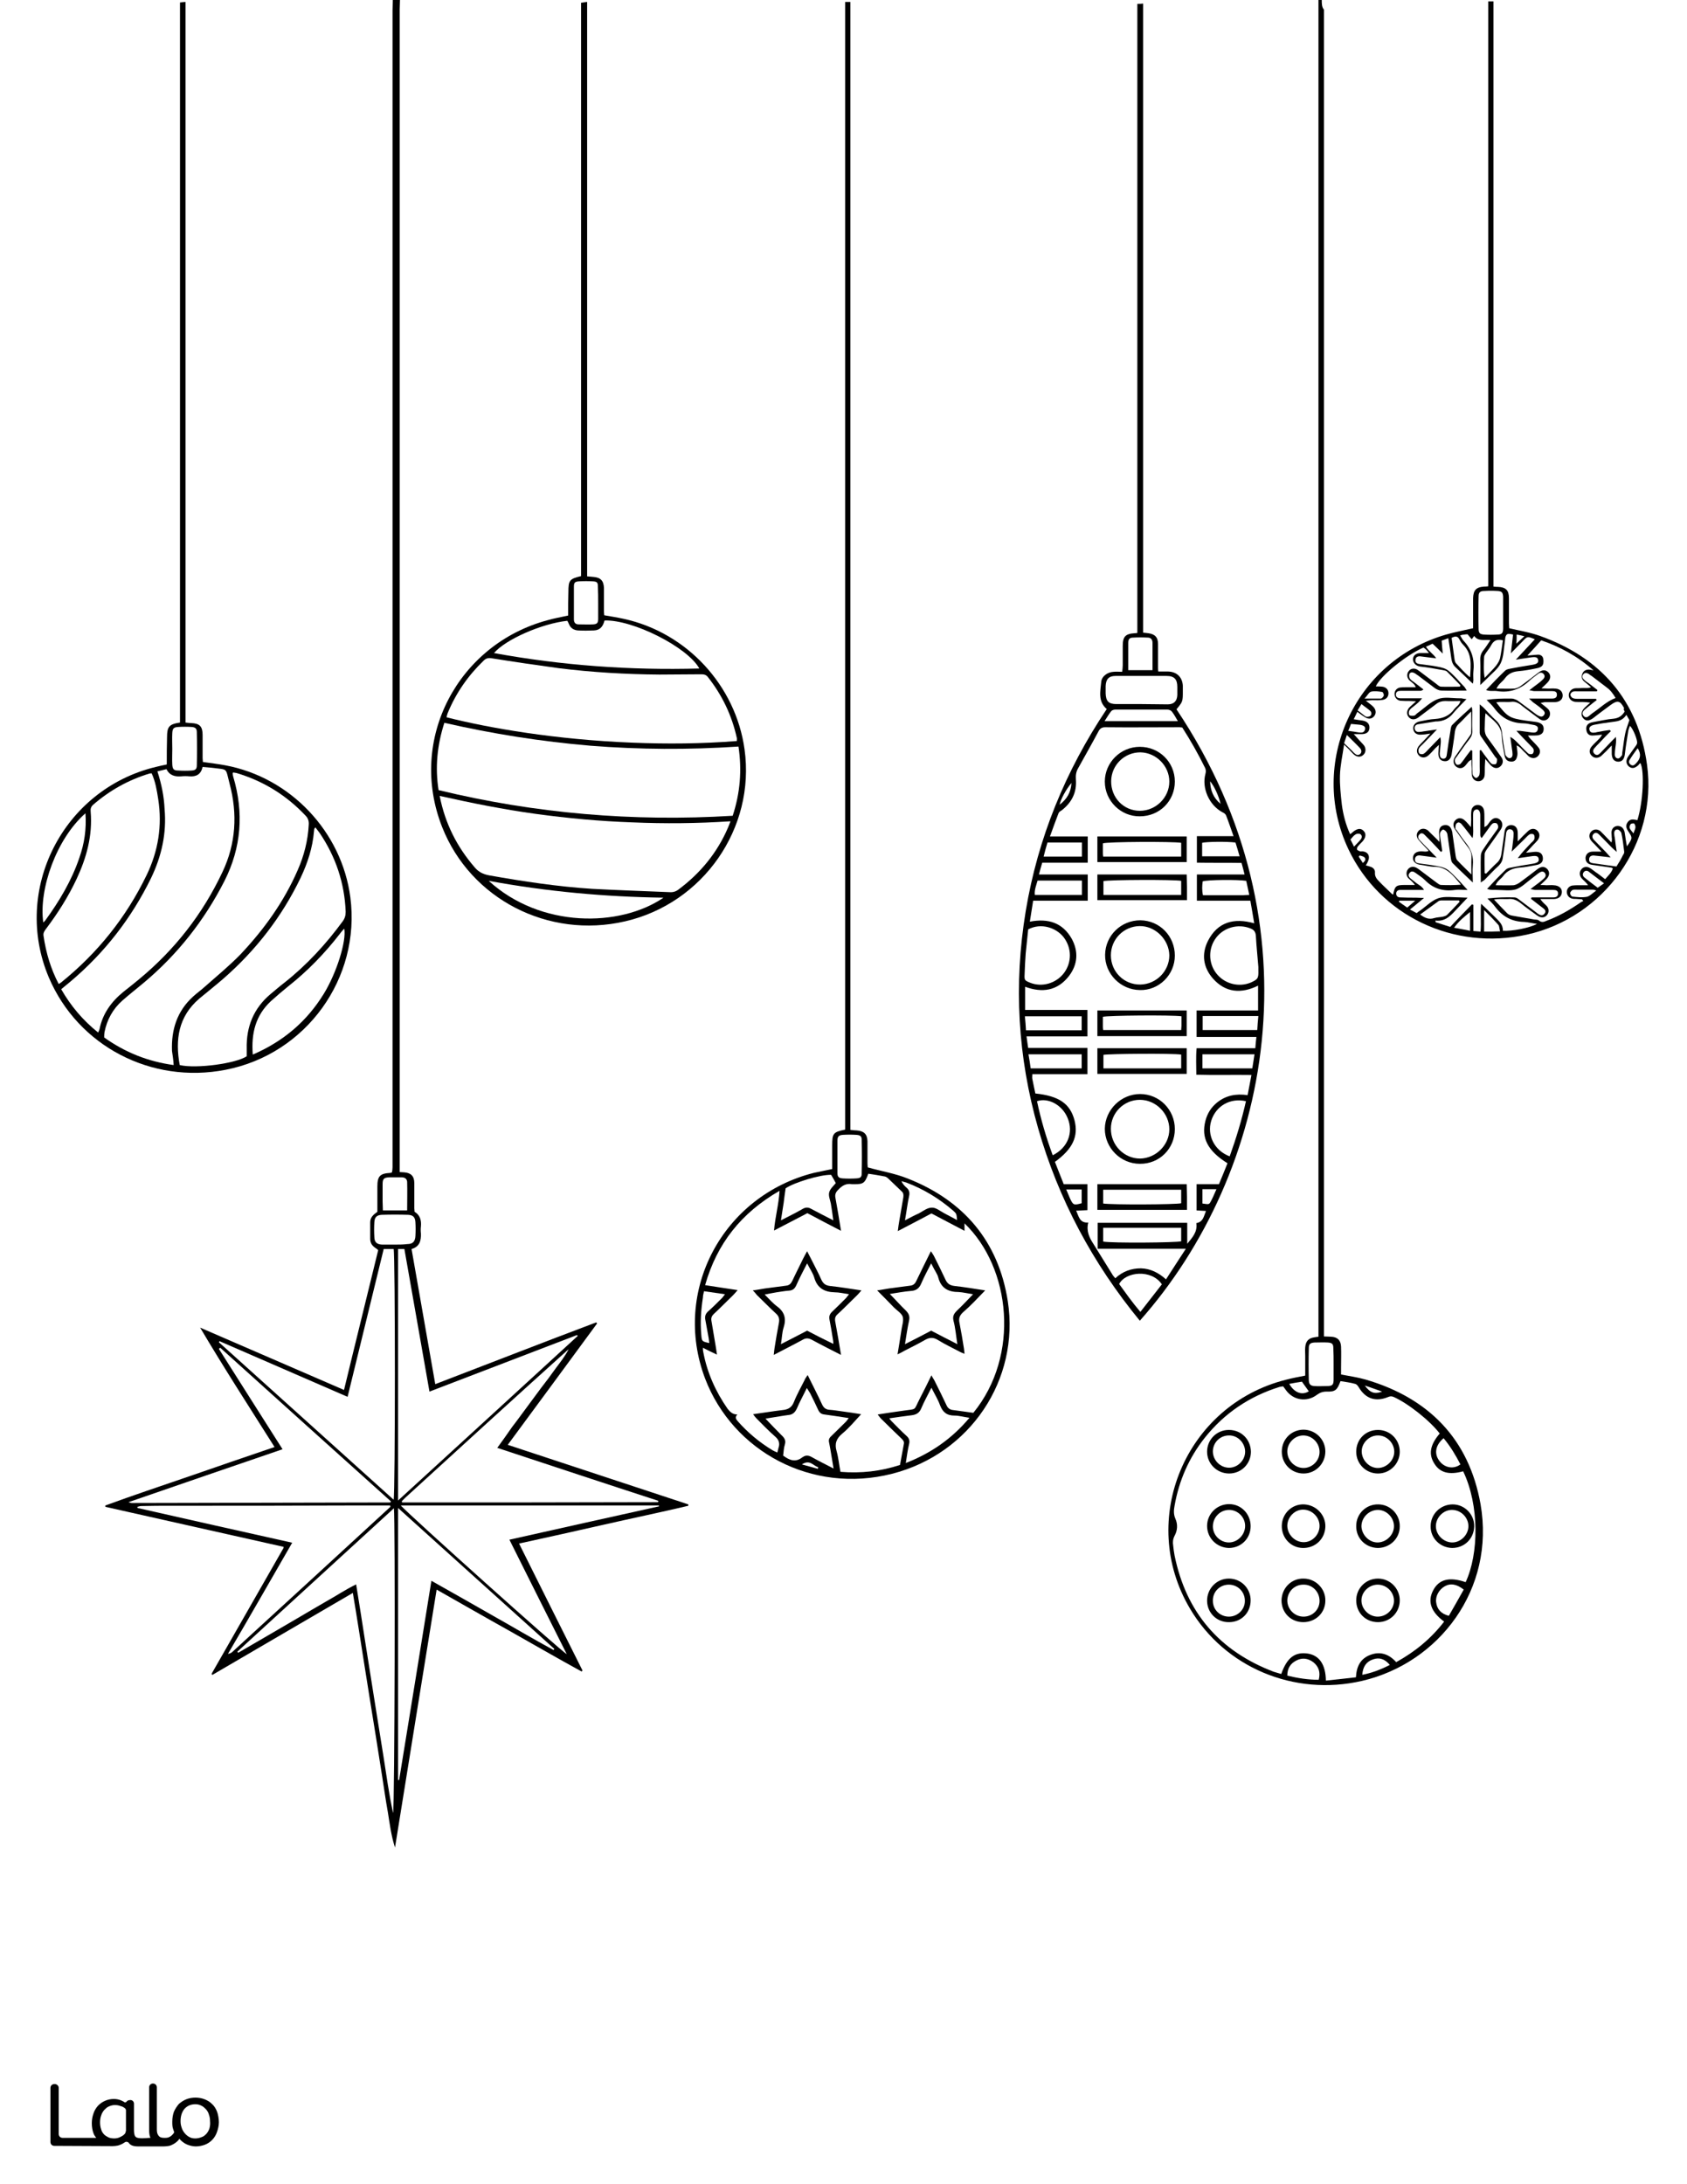 <?xml version="1.0" encoding="utf-8"?>
<!-- Generator: Adobe Illustrator 26.1.0, SVG Export Plug-In . SVG Version: 6.00 Build 0)  -->
<svg version="1.1" id="Layer_1" data-layer="Layer_1" xmlns="http://www.w3.org/2000/svg" xmlns:xlink="http://www.w3.org/1999/xlink" x="0px" y="0px"
	 viewBox="0 0 612 792" style="enable-background:new 0 0 612 792;" xml:space="preserve">
<style type="text/css">
	.st0{fill:#FFFFFF;}
	.st1{fill:#010101;}
</style>
<g id="black">
	<rect width="612" height="792"/>
</g>
<g id="Color">
	<path class="st0" d="M479.5,0c44.2,0,88.3,0,132.5,0c0,264,0,528,0,792c-204,0-407.9,0-612,0C0,528,0,264,0,0c47.5,0,95,0,142.5,0
		c0,1.3-0.1,2.6-0.1,3.8c0,139,0,278.1,0,417.1c0,0.8,0,1.6,0,2.4c0,0.6-0.1,1.2-0.2,1.8c-0.3,0.1-0.5,0.2-0.6,0.2
		c-3.8,0.2-4.7,1.2-4.7,5c0,3,0,6.1,0,9.1c-1.4,1-2.6,2-2.6,3.8c0,2,0,4,0,6c0,1.3,0.5,2.3,1.6,3.1c0.4,0.3,0.9,0.6,1.3,1
		c-4.1,16.9-8.3,33.7-12.4,50.7c-17.6-7.6-34.9-15.1-52.2-22.6c8.7,14.7,17.9,28.9,27,43.3c-10.6,3.6-20.8,7.1-30.9,10.6
		c-10.2,3.5-20.4,6.9-30.5,10.6c0,0.2,0,0.4,0.1,0.5c21.5,4.8,43.1,9.7,64.6,14.5c-0.1,0.4,0,0.5-0.1,0.5
		c-8.6,15-17.2,30.1-25.8,45.1c-0.1,0.1-0.1,0.3-0.2,0.4c0,0.1,0,0.1,0,0.2c0,0.1,0.1,0.1,0.3,0.2c16.8-9.8,33.7-19.7,50.9-29.7
		c0.8,4.7,1.5,9.1,2.2,13.5c0.7,4.4,1.4,8.8,2.1,13.3c0.7,4.4,1.4,8.8,2.1,13.2c0.7,4.3,1.4,8.7,2.1,13c0.7,4.4,1.4,8.8,2.1,13.3
		c0.7,4.4,1.3,8.8,2.1,13.2c0.7,4.3,1.2,8.6,2.6,12.8c5-31,10-62.1,15.1-93.5c9,5.1,17.7,10.1,26.5,15c8.7,4.9,17.3,9.9,26.1,14.7
		c0.1-0.1,0.2-0.2,0.3-0.4c-7.6-15.2-15.3-30.5-23-46c10.6-2.3,20.8-4.6,31-6.9c10.1-2.3,20.3-4.4,30.4-6.8c0-0.2,0-0.3,0-0.5
		c-21.7-7.2-43.5-14.3-65.5-21.6c10.9-14.8,21.7-29.4,32.4-44c-0.1-0.1-0.2-0.3-0.3-0.4c-19.4,7.3-38.8,14.9-58.4,22.4
		c-2.9-16.5-5.7-32.6-8.6-49c2.9-0.8,3.5-3,3.4-5.6c-0.1-0.9-0.1-1.8,0-2.6c0.2-2.2-0.3-4.1-2.3-5.3c0-0.5-0.1-0.9-0.1-1.3
		c0-3,0-6.1,0-9.1c0-2.5-1.2-3.7-3.6-3.9c-0.5,0-1.1-0.1-1.7-0.1c0-1.3,0-2.4,0-3.5c0-139.4,0-278.7,0-418.1c0-1.2,0.1-2.4,0.1-3.6
		c111.1,0,222.1,0,333.2,0c0,161.6,0,323.2,0,484.9c-0.6,0.1-1,0.1-1.4,0.2c-2.2,0.3-3.2,1.4-3.4,3.6c-0.1,1,0,2.1,0,3.1
		c0,2.4,0,4.8,0,7.2c-2.5,0.5-4.8,0.9-7,1.5c-36.5,9.2-53.9,50.8-34.8,83c12.6,21.3,37.7,31.9,62.4,26.2c28-6.5,48.4-33.3,43-64.1
		c-4.2-23.6-18.8-38.5-41.8-45.2c-2.8-0.8-5.7-1.2-8.8-1.8c0-0.8,0-1.6,0-2.4c0-2.6,0.1-5.1,0-7.7c-0.1-2.3-1.3-3.5-3.6-3.6
		c-0.8,0-1.6-0.1-2.6-0.1c0-1.2,0-2.3,0-3.4c0-159.2,0-318.5,0-477.7C479.5,2.6,479.5,1.3,479.5,0z M412.6,1.4
		c0,76.2,0,152.2,0,228.1c-0.5,0.1-0.7,0.1-0.9,0.1c-3.4,0.2-4.4,1.2-4.4,4.6c0,2.3,0,4.6,0,7c0,0.8-0.1,1.5-0.2,2.4
		c-1.2,0-2.2-0.1-3.1,0c-2.2,0.1-4.3,1.6-4.5,3.6c-0.3,3.4-1.3,7.1,2,9.9c-15,22.4-25,46.8-29.4,73.3c-4.4,26.6-2.9,52.8,4.5,78.7
		c7.4,25.8,19.8,49,36.9,69.8c47.5-53.5,66-143,13.3-221.7c2.3-2.8,2.3-2.8,2.3-6.7c0-0.6,0-1.3,0-1.9c-0.2-3.1-2.2-5-5.3-5.1
		c-1.2,0-2.4,0-3.6,0c-0.1-0.6-0.1-1-0.1-1.4c0-2.9,0-5.8,0-8.6c0-2.5-1.2-3.6-3.6-3.9c-0.5-0.1-1.1-0.1-1.8-0.2
		c0-76.1,0-152.1,0-228.1C413.9,1.4,413.5,1.4,412.6,1.4z M541.8,212.7c0-70.8,0-141.5,0-212.2c-0.7,0-1.2,0-1.9,0
		c0,70.8,0,141.4,0,212.1c-0.7,0.1-1.1,0.1-1.5,0.1c-2.9,0.2-3.9,1.3-4,4.2c0,1.4,0,2.7,0,4.1c0,2.3,0,4.6,0,6.8
		c-3.5,0.8-6.7,1.4-9.8,2.3c-33.3,9.6-50.2,46.7-35.4,77.9c11.4,24,38.1,36.8,64.7,30.9c28-6.2,47.5-33.2,43.6-61.6
		c-3.2-23.3-16.7-38.8-38.8-46.7c-3.6-1.3-7.4-1.9-11.2-2.8c0-0.5-0.1-1.1-0.1-1.8c0-3,0-6.1,0-9.1c0-2.9-1.1-4-4.1-4.1
		C542.9,212.8,542.5,212.8,541.8,212.7z M314.8,423.3c0-0.3-0.1-0.9-0.1-1.4c0-2.7,0-5.4,0-8.1c-0.1-2.6-1.3-3.7-3.9-3.9
		c-0.7,0-1.4-0.1-2.3-0.2c0-136.4,0-272.7,0-409c-0.7,0-1.2,0-1.9,0c0,136.4,0,272.7,0,408.9c-4.4,0.9-4.7,1.4-4.7,5.8
		c0,2.8,0,5.6,0,8.5c-2.3,0.5-4.5,0.9-6.7,1.4c-32.9,8.3-51.5,42.7-39.4,74.6c10.1,26.4,38.7,41.9,67.8,34.5
		c28.3-7.2,46.4-34.1,42-62.6c-3.4-21.7-16-36.5-36.4-44.5C324.7,425.5,319.8,424.7,314.8,423.3z M60.5,277.2
		c-1.5,0.3-2.8,0.6-4,0.9c-33.7,8.1-52.2,44.6-38.8,76.3c10.6,24.9,37.2,38.8,64.2,33.5c29.2-5.7,49-33.2,45.2-62.5
		c-3.1-23.8-21.7-43.5-45.4-47.9c-2.7-0.5-5.3-0.8-8.1-1.2c0-0.5-0.1-0.9-0.1-1.4c0-2.8,0-5.6,0-8.4c0-3.1-1.1-4.2-4.1-4.3
		c-0.6,0-1.2-0.1-2.1-0.2c0-87.1,0-174.1,0-261.3c-0.8,0.1-1.3,0.1-2,0.2c0,87.1,0,174.1,0,261.1c-4,0.6-4.7,1.5-4.7,5.4
		C60.5,270.6,60.5,273.8,60.5,277.2z M206.1,223.2c-2.7,0.6-5.1,1-7.5,1.7c-32.4,8.7-50.8,43.1-38.2,75
		c10.3,26.1,38.5,40.6,66.3,34.2c28.4-6.5,47.4-33.8,43.4-62.4c-3.2-23.1-20.9-42.3-43.8-47.3c-2.3-0.5-4.7-0.9-7.1-1.3
		c-0.1-0.7-0.1-1.3-0.1-2c0-2.6,0-5.3,0-7.9c-0.1-2.6-1.2-3.8-3.8-4c-0.7-0.1-1.4-0.1-2.3-0.2c0-69.4,0-138.7,0-208.3
		c-0.9,0.1-1.4,0.2-2.2,0.3c0,69.4,0,138.7,0,207.9c-4.2,1-4.6,1.5-4.6,5.8C206.1,217.5,206.1,220.3,206.1,223.2z"/>
	<path class="st0" d="M142.8,543.8c-21.2-19.1-42.3-38.1-63.4-57.1c0.1-0.1,0.2-0.3,0.2-0.4c15.4,6.7,30.8,13.4,46.5,20.2
		c4.4-18,8.7-35.7,13.1-53.6c1.3,0,2.4,0,3.6,0C143.4,454.8,143.4,541.5,142.8,543.8z"/>
	<path class="st0" d="M209.6,484.4c-21.6,19.8-43.2,39.6-65.2,59.7c0-30.7,0-60.8,0-91.2c0.7,0,1.4,0,2.3,0c3,17.1,6,34.2,9.1,51.7
		c18-6.9,35.7-13.7,53.5-20.5C209.4,484.2,209.5,484.3,209.6,484.4z"/>
	<path class="st0" d="M46.6,544.7c18.8-6.5,37.2-12.8,55.9-19.2c-7.8-12.2-15.4-24.3-23.1-36.4c0.2-0.1,0.3-0.3,0.5-0.4
		c20.6,18.6,41.3,37.2,61.9,55.7c-0.1,0.2-0.1,0.3-0.1,0.3c0,0.1-0.1,0.1-0.2,0.1c-31.3,0.1-62.5,0.1-93.8,0.2
		C47.5,545,47.3,544.9,46.6,544.7z"/>
	<path class="st0" d="M180.4,525c19.7,6.5,39,12.9,58.4,19.2c0,0.2,0,0.4-0.1,0.5c-30.9,0.1-61.9,0.1-92.8,0.1
		c-0.1-0.2-0.1-0.2-0.1-0.3c0-0.1,0-0.2,0-0.2c0.4-0.4,0.8-0.8,1.2-1.2c19.7-18,39.4-36,59.3-53.9c-1.3,2.6-3.1,4.8-4.8,7.1
		c-1.7,2.4-3.5,4.8-5.3,7.1c-1.7,2.3-3.4,4.6-5.1,6.9c-1.8,2.4-3.5,4.8-5.3,7.1C184,520,182.3,522.4,180.4,525z"/>
	<path class="st0" d="M145.4,545.9c31.5,0,62.6,0,93.6,0c0,0.1,0.1,0.2,0.1,0.3c-18,4-36.1,8-54.3,12.1c7,14,13.8,27.6,20.8,41.5
		C203.7,598.9,148.3,549.2,145.4,545.9z"/>
	<path class="st0" d="M106,559.4c-18.9-4.2-37.5-8.4-56.1-12.6c0-0.1,0-0.2-0.1-0.4c0.5-0.1,0.9-0.3,1.4-0.3c3.7-0.1,7.4-0.1,11-0.1
		c22.6,0,45.3,0,67.9-0.1c3.8,0,7.7,0,11.4,0c0.1,0.1,0.1,0.2,0.1,0.3c0,0.1,0,0.2,0,0.2c-19,17.5-38,34.9-57.1,52.4
		c-0.4,0.4-0.9,0.8-1.8,0.9C90.5,586.4,98.1,573.1,106,559.4z"/>
	<path class="st0" d="M142.9,546.9c0.5,3.7,0.3,108-0.3,110.5c-1.5-6.8-2.4-13.7-3.5-20.6c-1.1-6.9-2.2-13.7-3.3-20.6
		c-1.1-6.9-2.2-13.9-3.3-20.8c-1.1-6.9-2.1-13.7-3.3-20.9c-3.9,1.9-7.3,4.2-10.9,6.2c-3.5,2-7,4.1-10.6,6.2
		c-3.6,2.1-7.2,4.2-10.8,6.3c-3.5,2-7,4.1-10.5,6.1c-0.1-0.1-0.2-0.3-0.3-0.4C105.1,581.5,123.9,564.3,142.9,546.9z"/>
	<path class="st0" d="M144.4,645.5c0-32.7,0-65.4,0-98.7c19.1,17.2,37.9,34.2,56.7,51.1c-0.1,0.1-0.2,0.3-0.3,0.4
		c-7.4-4-14.6-8.3-21.9-12.4c-7.4-4.2-14.7-8.4-22.4-12.7c-3.9,24.3-7.8,48.3-11.7,72.2C144.7,645.4,144.5,645.4,144.4,645.5z"/>
	<path class="st0" d="M143.1,451.3c-1.5,0-3,0-4.5,0c-1.9-0.1-2.8-0.9-2.8-2.8c-0.1-1.7-0.1-3.5,0-5.3c0.1-1.8,0.8-2.6,2.7-2.7
		c3.2-0.1,6.4-0.1,9.6,0c1.8,0.1,2.5,0.9,2.6,2.7c0.1,1.7,0.1,3.3,0,5c-0.1,2-1,2.9-2.9,2.9C146.2,451.3,144.6,451.3,143.1,451.3z"
		/>
	<path class="st0" d="M147.7,438.9c-3,0-5.8,0-8.8,0c0-1.1-0.1-2.2-0.1-3.3c0-2.1,0-4.1,0-6.2c0-2,0.5-2.4,2.4-2.5c1.5,0,3,0,4.5,0
		c1.1,0,1.9,0.5,2,1.6C147.8,431.9,147.7,435.3,147.7,438.9z"/>
	<path class="st0" d="M530.8,533.5c5.9,12.3,5.7,29.9,0.9,40.2c-5.8-2-9.7-1.1-11.8,3c-2.1,4-0.8,7.8,4,11.3
		c-4.7,6.1-10.5,10.9-17.4,14.7c-2.5-2.8-5.6-4-9.2-2.7c-3.7,1.3-5.2,4.2-5.4,8.2c-3.7,0.4-7.3,0.8-10.9,1.2
		c-0.1-5.9-2.4-9.1-6.5-9.8c-4.7-0.7-7.6,1.4-9.7,7.4c-0.9-0.3-1.8-0.5-2.7-0.8c-19.7-7.5-31.8-21.5-36-42.2
		c-0.2-1.2-0.4-2.4-0.5-3.6c-0.2-1.2-0.1-2.3,0.5-3.5c1.1-2,1.2-4.2,0.3-6.2c-0.7-1.6-0.6-3.1-0.3-4.7c1.6-9.1,5.2-17.4,11-24.7
		c7.1-8.9,16.2-15,27.1-18.4c0.4-0.1,0.8-0.1,1.3-0.2c0.4,0.5,0.7,1,1.1,1.5c2.7,3.6,7.5,4.3,11.1,1.6c1.1-0.8,2.1-1.2,3.5-1.2
		c3.2,0.1,3.9-0.5,5.1-3.8c1.7,0.3,3.6,0.5,5.3,1c0.5,0.1,1,0.7,1.3,1.2c2.5,4.2,6.1,5.4,10.6,3.6c0.7-0.3,1.2-0.4,2-0.1
		c5.2,2.3,13.1,8.5,16.8,13.3c-3.6,4.2-4.1,7.6-1.9,11C522.4,534,525.7,534.9,530.8,533.5z M499.9,588.2c4.4,0,7.9-3.5,7.9-7.9
		c0-4.4-3.6-7.9-7.9-7.9c-4.4,0-7.9,3.5-7.9,7.9C492,584.8,495.4,588.2,499.9,588.2z M445.8,518.5c-4.4,0-7.9,3.5-7.9,7.9
		c0,4.4,3.6,7.9,8,7.9c4.4,0,7.9-3.5,7.9-7.9C453.7,521.9,450.3,518.5,445.8,518.5z M465,526.4c0,4.4,3.5,7.9,7.9,7.9
		c4.4,0,7.9-3.6,7.9-8c0-4.4-3.6-7.9-8-7.9C468.4,518.5,465,521.9,465,526.4z M453.7,553.4c0-4.4-3.4-8-7.8-8c-4.4,0-8,3.5-8,7.9
		c0,4.4,3.5,7.9,7.9,8C450.2,561.3,453.7,557.9,453.7,553.4z M472.6,561.3c4.5,0.1,8-3.2,8.2-7.6c0.2-4.3-3.3-8-7.7-8.2
		c-4.4-0.2-8,3.3-8.1,7.7C464.9,557.6,468.2,561.2,472.6,561.3z M492,526.4c0,4.4,3.5,7.9,7.9,7.9c4.4,0,7.9-3.6,7.9-7.9
		c0-4.4-3.5-7.9-7.9-7.9C495.4,518.5,492,521.9,492,526.4z M526.8,561.3c4.5,0,7.9-3.4,8-7.8c0.1-4.4-3.5-8-7.8-8
		c-4.4,0-8,3.5-8,7.9C518.9,557.7,522.4,561.2,526.8,561.3z M499.8,561.3c4.4,0,8-3.4,8-7.8c0.1-4.4-3.5-8-7.8-8
		c-4.4-0.1-8,3.4-8,7.8C491.9,557.7,495.3,561.2,499.8,561.3z M472.8,588.2c4.5,0,8-3.4,8-7.8c0.1-4.3-3.5-8-7.9-8
		c-4.4-0.1-7.9,3.4-8,7.9C464.9,584.8,468.3,588.2,472.8,588.2z M453.7,580.3c0-4.4-3.5-7.9-7.9-7.9c-4.4,0-7.9,3.6-7.9,8
		c0,4.4,3.5,7.9,8,7.8C450.3,588.2,453.7,584.8,453.7,580.3z"/>
	<path class="st0" d="M483.8,494.6c0,1.8,0,3.7,0,5.5c0,2.1-0.4,2.5-2.6,2.5c-1.4,0-2.9,0.1-4.3,0c-1.5-0.1-2-0.6-2.1-2.1
		c-0.1-3.9-0.1-7.8,0-11.7c0-1.5,0.6-1.9,2.1-2c1.6,0,3.2-0.1,4.8,0c1.5,0.1,2,0.5,2,2C483.8,490.8,483.8,492.7,483.8,494.6
		C483.8,494.6,483.8,494.6,483.8,494.6z"/>
	<path class="st0" d="M531,576.4c-1.8,3.2-3.6,6.4-5.4,9.5c-2.8-0.7-4.3-2.4-4.6-4.9c-0.3-2.2,1-4.6,3.1-5.8
		C526.2,574,528.5,574.4,531,576.4z"/>
	<path class="st0" d="M467,607.6c0-2.6,1.1-4.4,3.3-5.5c2.1-1.1,4.2-0.8,6.1,0.6c2,1.6,2.7,3.6,2,6.4
		C474.5,609.1,470.8,608.5,467,607.6z"/>
	<path class="st0" d="M523.7,521.5c2.5,3,4.4,6.2,6.1,9.5c-2.4,1.8-5.6,1.3-7.5-1.1C520.2,527.3,520.6,524.1,523.7,521.5z"/>
	<path class="st0" d="M494.2,607.3c0.2-3,1.5-4.8,3.9-5.6c2.3-0.8,4.2-0.2,6.1,2C500.9,605.4,497.7,606.6,494.2,607.3z"/>
	<path class="st0" d="M467.7,501.8c1.7-0.3,3.1-0.6,4.6-0.8c0.9,1.3,1.7,2.4,2.5,3.5C472.4,506,469.6,505.1,467.7,501.8z"/>
	<path class="st0" d="M495.1,502.4c2.3,0.8,4.2,1.4,6.3,2.2C498.7,505.6,497.1,505.1,495.1,502.4z"/>
	<path class="st0" d="M447.5,303.2c-2.5,0-4.6,0-6.7,0c-2.1,0-4.3,0-6.6,0c0,3.2,0,6.2,0,9.6c5.3,0.1,10.7,0,16.2,0.1
		c0.4,1.4,0.7,2.6,1.1,4.2c-5.9,0-11.6,0-17.3,0c0,3.3,0,6.3,0,9.5c6.4,0,12.8,0,19.4,0c0.5,2.7,0.9,5.3,1.4,8.2
		c-7.3-2.1-13.3-0.5-16.8,6.4c-2.4,4.8-1.7,9.6,1.8,13.6c4.6,5.2,10.3,5.6,16.4,2.6c0,3,0,5.9,0,9c-7.5,0-14.8,0-22.3,0
		c0,3.3,0,6.3,0,9.6c7.2,0,14.4,0,21.7,0c-0.2,1.5-0.3,2.7-0.4,4.1c-7.1,0-14.1,0-21.3,0c-0.3,3.3-0.1,6.3-0.1,9.6
		c6.6,0.2,13.2,0,20,0.1c-0.5,2.5-0.9,4.8-1.4,7.3c-4.2-0.6-7.9,0.1-11.1,2.7c-2.1,1.7-3.5,3.9-4.2,6.6c-1.6,6.2,0.8,10.9,8,15.4
		c-1,2.5-2,5-3.1,7.6c-2.7,0-5.3,0-8.1,0c0,3.3,0,6.3,0,9.5c1.2,0.1,2.2,0.1,3.4,0.2c-0.8,1.9-1,4-3.5,4.4c0.5,3.2-1.5,5.3-3.3,7.5
		c0-2.5,0-5,0-7.6c-10.9,0-21.6,0-32.5,0c0,3.1,0,6.1,0,9.4c2.6,0,5.2,0,7.8,0c2.6,0,5.3,0,7.9,0s5.3,0,7.9,0c2.6,0,5.2,0,8.4,0
		c-2.5,3.9-4.8,7.3-7.2,11.1c-2.7-2.4-5.6-3.9-9.1-4c-3.5,0-6.6,1.1-9.3,3.6c-0.5-0.6-0.9-1-1.2-1.6c-2.2-3.6-4.5-7.2-6.7-10.8
		c-1.5-2.3-2.7-4.7-1.9-7.8c-3.2,0.2-3.4-2.2-4.4-4.3c1.5-0.1,2.7-0.1,4.1-0.2c0-3.1,0-6.1,0-9.4c-2.8,0-5.6,0-8.6,0
		c-1.1-2.8-2.2-5.5-3.2-8.1c6.5-4.7,8.6-9.3,7.1-15.1c-1.6-6-5.6-8.8-14.2-9.7c-0.4-1.7-0.7-3.5-1.1-5.3c-0.1-0.5,0-0.9,0-1.7
		c6.6,0,13.2,0,20,0c0-3.3,0-6.3,0-9.5c-7.1,0-14.2,0-21.5,0c-0.2-1.4-0.4-2.6-0.6-4.2c7.5,0,14.7,0,22.1,0c0-3.3,0-6.3,0-9.6
		c-7.5,0-14.9,0-22.6,0c0-3,0-5.6,0-8.4c6.2,2.3,11.7,1.5,15.9-3.9c3.2-4.2,3.5-8.9,1-13.5c-3.3-5.8-8.5-7.5-15.2-6.2
		c0.4-2.6,0.8-5,1.2-7.6c6.7,0,13.2,0,19.8,0c0-3.3,0-6.3,0-9.5c-5.8,0-11.6,0-17.7,0c0.4-1.6,0.8-2.9,1.2-4.3c5.5,0,10.9,0,16.5,0
		c0-3.2,0-6.2,0-9.5c-4.4,0-8.8,0-13.7,0c1.1-3.1,2.1-5.8,3.1-8.4c0.2-0.5,0.7-0.8,1.2-1.1c3.7-2.9,5.5-6.6,5.1-11.3
		c-0.1-1.4,0.1-2.7,0.8-3.9c2.5-4.5,5-8.9,7.4-13.4c0.5-1,1.2-1.5,2.4-1.5c9,0.1,18.1,0,27.1,0c0.2,0,0.5,0.1,0.9,0.1
		c3,4.7,5.8,9.6,8.3,14.7c0.3,0.6,0.3,1.4,0.1,2.1c-1.4,5.1,1.3,11.4,6.3,14c0.5,0.2,1,0.6,1.2,1.1
		C445.7,298,446.5,300.4,447.5,303.2z M398.1,326.4c10.9,0,21.6,0,32.5,0c0-1.7,0-3.2,0-4.7c0-1.6-0.1-3.1-0.1-4.6
		c-11,0-21.6,0-32.4,0C398.1,320.3,398.1,323.3,398.1,326.4z M398.1,438.7c11,0,21.7,0,32.5,0c0-1.7,0-3.2,0-4.7
		c0-1.6-0.1-3.1-0.1-4.6c-11,0-21.7,0-32.4,0C398.1,432.5,398.1,435.5,398.1,438.7z M430.5,366.4c-10.9,0-21.6,0-32.4,0
		c0,3.1,0,6.1,0,9.3c10.8,0,21.5,0,32.4,0C430.5,372.6,430.5,369.6,430.5,366.4z M430.5,303.3c-10.9,0-21.6,0-32.4,0
		c0,3.1,0,6.1,0,9.3c10.8,0,21.5,0,32.4,0C430.5,309.5,430.5,306.5,430.5,303.3z M398.1,389.4c10.9,0,21.6,0,32.4,0
		c0-3.2,0-6.1,0-9.3c-10.8,0-21.6,0-32.4,0C398.1,383.3,398.1,386.3,398.1,389.4z M426.2,346.5c0-7.1-5.5-12.7-12.5-12.8
		c-7,0-12.7,5.5-12.8,12.5c-0.1,6.9,5.6,12.7,12.6,12.8C420.4,359.2,426.2,353.5,426.2,346.5z M426.2,409.4c0-7-5.6-12.7-12.6-12.7
		c-6.9,0-12.7,5.7-12.8,12.6c0,6.9,5.7,12.7,12.7,12.7C420.6,422.1,426.2,416.5,426.2,409.4z M426.2,283.4c0-7-5.6-12.6-12.7-12.6
		c-7,0-12.7,5.7-12.7,12.6c0,7,5.8,12.7,12.7,12.6C420.7,296,426.2,290.4,426.2,283.4z"/>
	<path class="st0" d="M456.5,350.6c0,0.4,0,0.8,0,1.2c0.1,3-0.2,3.3-2.8,4.5c-4.4,1.8-9.6,0.4-12.5-3.4c-2.9-3.8-2.9-9.1,0-12.9
		c2.8-3.7,7.9-5.1,12.3-3.4c1.4,0.5,2,1.3,2.1,2.8C455.8,343.1,456.2,346.8,456.5,350.6C456.5,350.6,456.5,350.6,456.5,350.6z"/>
	<path class="st0" d="M373,337c4.7-2.5,10.2-0.6,12.9,2.9c2.9,3.8,3,9,0.1,12.9c-2.9,3.8-8,5.3-12.4,3.5c-1.9-0.8-2-0.9-1.9-3
		c0.1-2.5,0.2-5.1,0.4-7.6C372.4,342.8,372.7,339.9,373,337z"/>
	<path class="st0" d="M414.1,255.3c-3,0-6.1,0-9.1,0c-2.9,0-3.8-1.1-3.9-3.9c0-0.9,0-1.8,0-2.6c0.1-2.5,1.1-3.7,3.6-3.7
		c4,0,8,0,12,0c2.2,0,4.3,0,6.5,0c2.8,0,3.9,1.2,3.9,4c0,1,0,1.9,0,2.9c-0.1,2.2-1.2,3.4-3.5,3.4
		C420.5,255.4,417.3,255.3,414.1,255.3C414.1,255.3,414.1,255.3,414.1,255.3z"/>
	<path class="st0" d="M446.1,419.3c-5.6-2.1-8.3-7.7-6.7-12.9c1.7-5.4,6.9-8.4,12.6-7.1C450.5,406,448.5,412.6,446.1,419.3z"/>
	<path class="st0" d="M400.2,450.2c0-1.7,0-3.3,0-5c9.4,0,18.8,0,28.3,0c0,1.6,0,3.2,0,4.9C426.8,450.6,403.3,450.8,400.2,450.2z"/>
	<path class="st0" d="M381.9,418.9c-2.4-6.5-4.3-13-5.7-19.6c4.1-1.4,9.2,1.4,11.1,6.1C389.5,410.6,387.4,416.2,381.9,418.9z"/>
	<path class="st0" d="M421.5,465.7c-2.5,3.2-5,6.4-7.8,10c-2.9-3.4-5.3-6.8-7.7-10.1C408.3,461.1,417.7,460.1,421.5,465.7z"/>
	<path class="st0" d="M392.4,373.6c-6.7,0-13.3,0-20.2,0c-0.1-1.7-0.2-3.3-0.4-5.1c6.9,0,13.6,0,20.6,0
		C392.4,370,392.4,371.7,392.4,373.6z"/>
	<path class="st0" d="M456.5,368.4c-0.2,1.8-0.3,3.4-0.4,5.1c-6.6,0-13.1,0-19.8,0c0-1.7,0-3.3,0-5.1
		C442.9,368.4,449.6,368.4,456.5,368.4z"/>
	<path class="st0" d="M427.3,261.5c-9.1,0-17.6,0-26.6,0c0.9-1.4,1.6-2.6,2.4-3.6c0.3-0.4,1-0.6,1.5-0.6c6.3,0,12.6,0,18.9,0
		c0.6,0,1.3,0.3,1.6,0.7C425.9,259,426.5,260.1,427.3,261.5z"/>
	<path class="st0" d="M418.1,243c-3.1,0-5.8,0-8.8,0c0-1.1,0-2.1,0-3.1c0-2.2,0-4.5,0-6.7c0-1.5,0.5-2,1.8-2c1.7-0.1,3.5-0.1,5.3,0
		c1.1,0,1.7,0.7,1.7,1.9C418.1,236.3,418.1,239.5,418.1,243z"/>
	<path class="st0" d="M373.9,387.4c-0.2-1.7-0.5-3.3-0.8-5.1c6.5,0,12.8,0,19.3,0c0,1.7,0,3.3,0,5.1
		C386.3,387.4,380.2,387.4,373.9,387.4z"/>
	<path class="st0" d="M436.2,387.4c0-1.8,0-3.4,0-5.1c6.3,0,12.5,0,18.9,0c-0.3,1.8-0.5,3.4-0.8,5.1
		C448.3,387.4,442.3,387.4,436.2,387.4z"/>
	<path class="st0" d="M392.5,319.3c0,1.9,0,3.4,0,5.2c-5.7,0-11.3,0-17.1,0c-0.2-1.8,0.5-3.4,1-5.2
		C381.7,319.3,387,319.3,392.5,319.3z"/>
	<path class="st0" d="M452.1,319.4c0.4,1.7,0.7,3.3,1.1,5.1c-0.9,0-1.5,0.1-2.1,0.1c-4.9,0-9.7,0-14.7,0c-0.4-1.8-0.3-3.4-0.1-5
		C437.9,319,449.1,318.9,452.1,319.4z"/>
	<path class="st0" d="M380,305.5c4.3,0,8.4,0,12.5,0c0,1.8,0,3.4,0,5.1c-4.6,0-9.1,0-13.9,0C379,308.9,379.5,307.2,380,305.5z"/>
	<path class="st0" d="M448.2,305.5c0.5,1.6,1,3.2,1.5,5c-4.6,0-9.1,0-13.6,0c0-1.7,0-3.3,0-4.9C437.8,305.2,445,305.1,448.2,305.5z"
		/>
	<path class="st0" d="M386.8,431.3c2.1,0,3.8,0,5.6,0c0,1.7,0,3.4,0,5c-2.9,0.8-3.1,0.7-4.3-1.9
		C387.7,433.5,387.3,432.5,386.8,431.3z"/>
	<path class="st0" d="M436.2,431.2c0.8,0,1.5,0,2.1,0c0.9,0,1.7,0,3,0c-0.8,1.8-1.4,3.3-2.2,4.7c-0.5,0.9-0.7,0.8-2.9,0.5
		C436.2,434.8,436.2,433.2,436.2,431.2z"/>
	<path class="st0" d="M442.8,291.5c-2.6-2.2-3.7-4.8-3.8-8.2C440.4,284.9,442.1,288.5,442.8,291.5z"/>
	<path class="st0" d="M388.7,283.9c-0.2,3.4-1.6,5.8-4.3,7.9C384.8,289.8,386.7,286.3,388.7,283.9z"/>
	<path class="st0" d="M589.4,258c-1,1.6-2.2,2.4-4,2.6c-2.5,0.2-4.9,0.8-7.3,1.2c-0.5,0.1-1,0.2-1.4,0.4c-1.1,0.5-1.4,1.5-1.2,2.6
		c0.2,1.2,0.9,1.9,2.1,1.9c1.1,0,2.2-0.2,3.6-0.3c-0.3,0.5-0.6,1-0.9,1.3c-1,1.1-2.1,2-3,3.1c-0.9,1.2-0.8,2.5,0.3,3.4
		c0.9,0.8,2.2,0.8,3.3-0.1c1.2-1.1,2.4-2.3,3.8-3.8c0,1,0,1.7,0,2.4c-0.1,2.3,0.7,3.4,2.3,3.5c1.5,0,2.3-0.9,2.5-3.1
		c0.3-2.7,0.8-5.4,1.2-8.1c0.1-0.6,0.4-1.2,0.6-1.8c1.2,1.1,2.8,5.2,2.6,6.3c-0.1,0.5-0.5,1-0.8,1.4c-0.8,1.2-1.7,2.3-2.5,3.5
		c-0.9,1.4-0.7,2.7,0.4,3.6c1.1,0.8,2.1,0.6,3.4-0.6c0.1-0.1,0.2-0.3,0.3-0.4c0.1-0.1,0.3-0.2,0.4-0.3c1.5,2.9,1,14.1-1.1,20.7
		c-0.3-0.1-0.7-0.1-1.1-0.2c-1.2-0.2-2,0.2-2.6,1.2c-0.6,1-0.3,2,0.3,2.9c1.7,2.5,1.7,2.6-0.4,5.6c-0.3-1.6-0.5-2.9-0.7-4.3
		c-0.1-0.5-0.1-1-0.3-1.4c-0.4-1.2-1.4-1.8-2.6-1.7c-1.2,0.2-1.9,1-2,2.3c0,0.6,0.1,1.3,0.1,1.9c0.1,0.5,0.1,1-0.1,1.8
		c-0.9-1-1.9-1.9-2.8-2.9c-0.4-0.4-0.8-0.8-1.2-1.2c-1-0.8-2.2-0.8-3.1-0.1c-1,0.8-1.2,2.1-0.5,3.2c0.5,0.8,1.3,1.4,1.9,2.1
		c0.6,0.6,1.2,1.3,2.1,2.2c-1.3,0-2.2,0-3.1,0c-1.6,0-2.5,0.8-2.7,2.1c-0.1,1.5,0.7,2.5,2.4,2.7c2.3,0.3,4.6,0.7,6.9,1
		c0.1,0,0.3,0.1,0.6,0.3c-0.5,1.6-1.7,2.6-2.8,3.9c-1.2-0.9-2.3-1.8-3.5-2.6c-0.7-0.5-1.4-1.1-2.1-1.5c-1.1-0.6-2.3-0.4-3,0.5
		c-0.8,0.9-0.8,2.3,0.1,3.3c0.7,0.8,1.6,1.4,2.3,2.5c-1.2,0-2.3,0-3.5,0c-0.7,0-1.5,0-2.2,0.1c-1.2,0.2-2,1.2-2,2.3
		c0,1.2,0.8,2.3,2.2,2.5c0.5,0.1,1.1,0,1.7,0.1c0.5,0,1.1,0.1,1.6,0.1c0.2,0.2,0.3,0.4,0.5,0.6c-0.5,0.2-1,0.5-1.4,0.8
		c-3.8,2.6-7.7,4.8-12,6.4c-0.9,0.4-1.7,0.7-2.7-0.1c-0.4-0.4-1.2-0.3-1.8-0.4c-2.7-0.5-5.4-0.9-8-1.4c-0.6-0.1-1.3-0.4-1.7-0.8
		c-1.5-1.5-3-3.1-4.8-5c2-0.4,3.6-0.1,5.2-0.2c1.8-0.2,3.2,0.5,4.6,1.6c1.7,1.4,3.4,2.6,5.2,3.9c0.4,0.3,0.8,0.6,1.2,0.8
		c1.1,0.6,2.3,0.4,3-0.5c0.8-0.9,0.8-2.3-0.1-3.3c-0.8-0.8-1.6-1.4-2.3-2.5c0.9,0,1.8,0,2.8,0c0.7,0,1.4,0,2.2,0
		c1.7-0.1,2.7-1,2.8-2.4c0.1-1.5-1-2.5-2.9-2.6c-0.9-0.1-1.8,0-2.6,0c-0.6,0-1.2-0.1-2.3-0.1c0.9-0.8,1.5-1.4,2.1-2
		c1.3-1.3,1.4-2.7,0.4-3.8c-1-1-2.2-1-3.6,0.1c-2.2,1.7-4.3,3.3-6.5,4.9c-0.6,0.4-1.4,0.8-2.1,0.9c-2.1,0.1-4.1,0-6.5,0
		c0.5-1.5,1.8-2.2,2.6-3.2c1.5-2.1,3.6-3,6.1-3.2c2-0.1,4-0.6,5.9-0.9c1.9-0.3,2.7-1.3,2.5-2.8c-0.2-1.5-1.2-2.2-3.2-2
		c-0.8,0.1-1.6,0.2-2.9,0.3c1.1-1.2,1.9-2,2.7-2.9c0.5-0.5,1-1,1.5-1.6c0.9-1.2,0.9-2.5-0.1-3.5c-0.9-0.9-2.3-0.9-3.4,0.2
		c-1.2,1.1-2.3,2.2-3.7,3.7c0-1.2,0-2.1,0-3c0-1.8-0.8-2.8-2.2-2.9c-1.4-0.1-2.4,0.8-2.6,2.5c-0.4,2.6-0.7,5.2-1.1,7.8
		c-0.2,1.4-0.7,2.6-1.8,3.5c-1.3,1.2-2.5,2.5-3.8,3.8c-0.2-0.1-0.3-0.1-0.5-0.2c0-2.3-0.1-4.6,0-6.9c0-0.6,0.5-1.3,0.9-1.9
		c1.4-2,2.9-4,4.3-6.1c0.3-0.5,0.7-0.9,0.9-1.4c0.6-1.2,0.3-2.4-0.7-3.2c-1.1-0.8-2.2-0.6-3.2,0.5c-0.4,0.4-0.7,0.9-1,1.3
		c-0.3,0.4-0.6,0.7-1.3,1c0-1.2,0-2.5,0-3.7c0-0.7,0-1.4-0.1-2.2c-0.2-1.3-1.1-2.1-2.2-2.1c-1.1-0.1-2.2,0.7-2.4,1.9
		c-0.2,1.2-0.1,2.4-0.1,3.6c0,0.7-0.1,1.4-0.1,2.5c-0.9-1-1.4-1.7-2.1-2.3c-1.1-1.1-2.4-1.2-3.4-0.3c-1,0.9-1.1,2.2-0.2,3.5
		c1.6,2.2,3.1,4.4,4.8,6.6c0.9,1.2,1.2,2.4,1.1,3.8c-0.1,1.8,0,3.6,0,5.9c-2-2-3.6-3.5-5.1-5.1c-0.5-0.5-0.6-1.5-0.7-2.2
		c-0.4-2.5-0.7-5.1-1.1-7.6c0-0.1,0-0.2,0-0.2c-0.4-2.1-1.3-3-2.9-2.8c-1.5,0.2-2.1,1.3-1.9,3.5c0.1,0.7,0.1,1.4,0.1,2.6
		c-1.2-1.3-2.1-2.1-3-3c-0.4-0.4-0.8-0.8-1.2-1.2c-1.1-0.8-2.4-0.8-3.3,0.1c-0.9,0.9-1,2.2-0.1,3.3c1.1,1.3,2.4,2.6,3.7,4
		c-0.9,0.5-1.8,0.2-2.6,0.2c-1.9,0-3,0.8-3.1,2.3c-0.1,1.4,1,2.4,2.8,2.6c1.7,0.2,3.3,0.7,5,0.7c4.5,0,6.8,3.2,9.6,6.5
		c-2.6,0.2-4.9,0.2-7.2,0.1c-0.6,0-1.1-0.5-1.7-0.9c-1.9-1.4-3.7-2.8-5.6-4.2c-0.4-0.3-0.9-0.7-1.4-1c-1.3-0.8-2.6-0.6-3.4,0.5
		c-0.7,1-0.6,2.5,0.5,3.4c0.7,0.6,1.4,1.2,2.1,2.2c-1.2,0-2.5,0-3.7,0c-3.2,0-3.6,0.4-4.2,3.5c-0.3-0.2-0.6-0.3-0.8-0.6
		c-1.4-1.4-2.9-2.7-4.2-4.1c-0.9-0.9-1.7-1.8-1.6-3.3c0.1-1-0.6-1.8-1.6-2.1c-0.5-0.2-1-0.3-1.7-0.5c0.3-0.5,0.5-0.9,0.7-1.3
		c1-2.1,0.1-3.7-2.1-3.8c-0.2,0-0.5,0.1-0.7,0c-0.4-0.2-1-0.3-1.1-0.7c-0.1-0.3,0.1-0.9,0.4-1.2c0.5-0.6,1.1-1.2,1.6-1.7
		c1.2-1.4,1.4-2.8,0.4-3.8c-1-1.1-2.3-0.9-3.8,0.3c-0.3,0.3-0.6,0.5-1.1,0.9c-1.6-3.5-2.5-7-3-10.6c-0.4-3.6-0.8-7.2-0.7-10.7
		c0.1-3.6,0.9-7.1,1.5-11.2c1,1,1.7,1.6,2.3,2.3c0.5,0.5,0.9,1,1.4,1.4c1.1,0.9,2.4,0.9,3.3,0c0.9-0.8,1-2.2,0.3-3.3
		c-0.6-0.8-1.3-1.4-1.9-2.1c-0.6-0.6-1.1-1.3-1.9-2.1c1.3,0,2.2,0,3.1,0c1.6-0.1,2.5-0.8,2.6-2.2c0.1-1.5-0.8-2.4-2.4-2.7
		c-1-0.1-2-0.3-3.3-0.5c0.5-1,0.9-1.8,1.3-2.7c1,0.7,1.8,1.4,2.7,1.9c1.3,0.9,2.6,0.7,3.4-0.3c0.9-1.1,0.7-2.5-0.5-3.6
		c-0.6-0.6-1.4-1.1-2.5-2c1.1-0.1,1.7-0.2,2.4-0.2c1.2,0,2.4,0.1,3.6-0.1c1.4-0.2,2.2-1.1,2.2-2.4c0-1.3-0.8-2.2-2.2-2.4
		c-0.8-0.1-1.6-0.1-2.4-0.1c1.6-3.7,10.9-11.3,17.3-14.1c0.3,0.2,0.7,0.5,1,0.8c0.3,0.3,0.5,0.6,1,1.2c-1.2,0-2.1,0-3,0
		c-1.7,0-2.8,0.9-2.8,2.3c0,1.2,1,2.4,2.6,2.6c2.8,0.3,5.5,0.8,8.3,1.3c0.5,0.1,1.2,0.2,1.5,0.6c1.6,1.6,3.2,3.2,4.8,4.9
		c-0.1,0.2-0.1,0.3-0.2,0.5c-2.3,0-4.5,0.1-6.8,0c-0.6,0-1.1-0.5-1.6-0.9c-1.9-1.4-3.8-2.9-5.7-4.3c-0.4-0.3-0.9-0.7-1.4-1
		c-1.1-0.6-2.3-0.4-3,0.5c-0.8,0.9-0.8,2.3,0.1,3.3c0.4,0.4,0.9,0.7,1.3,1.1c0.4,0.3,0.8,0.7,1.1,1.5c-1.2,0-2.3,0-3.5,0
		c-0.7,0-1.5,0-2.2,0.1c-1.2,0.2-2,1.2-2,2.3c0,1.2,0.8,2.3,2.1,2.5c1.2,0.1,2.4,0.1,3.6,0.1c0.5,0,1.1,0.1,2.1,0.1
		c-0.9,0.9-1.6,1.4-2.3,2.1c-1,1-1.2,2.3-0.6,3.3c0.8,1.3,2.3,1.5,3.7,0.5c2.2-1.6,4.3-3.3,6.5-4.9c1-0.8,2.1-1.1,3.3-1.1
		c1.8,0.1,3.5,0,5.5,0c-0.3,1.4-1.5,2-2.2,2.9c-1.7,2.4-4.1,3.4-6.9,3.6c-1.9,0.1-3.8,0.5-5.7,0.9c-1.6,0.3-2.5,1.5-2.3,2.8
		c0.2,1.3,1.2,2.1,2.8,2c0.5,0,1-0.1,1.4-0.1c0.5-0.1,0.9-0.1,2-0.3c-1.1,1.2-1.9,2.1-2.7,2.9c-0.5,0.5-1,1-1.5,1.6
		c-0.9,1.2-0.9,2.5,0.1,3.5c0.9,0.9,2.3,0.9,3.4-0.1c0.9-0.8,1.7-1.7,2.5-2.6c0.3-0.3,0.7-0.6,1.3-1.2c-0.1,1.3-0.2,2.2-0.2,3.2
		c0,1.6,0.8,2.6,2.1,2.7c1.4,0.2,2.4-0.7,2.7-2.4c0.4-2.8,0.9-5.5,1.2-8.3c0.2-1.2,0.6-2.1,1.5-2.9c1.4-1.3,2.6-2.7,4.4-4.4
		c0,3,0.1,5.3,0,7.7c0,0.6-0.5,1.1-0.9,1.7c-1.4,2-2.9,4-4.3,6.1c-0.3,0.5-0.7,0.9-0.9,1.4c-0.6,1.2-0.2,2.5,0.8,3.2
		c1.1,0.7,2.2,0.6,3.2-0.5c0.3-0.3,0.6-0.8,0.9-1.1c0.3-0.4,0.6-0.7,1.3-1c0,1.1,0,2.3,0.1,3.4c0,0.8,0,1.6,0.1,2.4
		c0.2,1.2,1.2,2,2.3,2c1.2,0,2.2-0.9,2.3-2.3c0.1-1.3,0-2.6,0.1-3.8c0-0.5,0.1-1,0.1-2c0.9,1,1.5,1.8,2.1,2.4
		c1.1,1.1,2.4,1.2,3.4,0.3c1-0.9,1.2-2.2,0.3-3.4c-1.7-2.4-3.3-4.7-5-7c-0.7-0.9-1-1.9-1-3.1c0.1-1.9,0-3.8,0.3-5.8
		c2.5,2.5,5.8,4.2,5.9,8.4c0.1,2.3,0.6,4.6,1,6.9c0.2,1.1,0.7,2,1.9,2.2c0.9,0.2,1.8,0,2.3-0.8c0.3-0.6,0.5-1.3,0.5-2
		c0-0.9-0.2-1.9-0.3-3c1.3,0.5,2,1.7,2.9,2.5c0.5,0.4,0.9,0.9,1.4,1.4c1.1,0.9,2.4,0.9,3.3,0.1c1-0.9,1.2-2.3,0.2-3.4
		c-0.9-1.1-1.9-2-2.8-3c-0.3-0.3-0.5-0.6-0.9-1.2c1.1,0,1.8,0,2.6,0c2,0,3-0.7,3.1-2.2c0.1-1.5-0.8-2.4-2.7-2.7
		c-1.3-0.2-2.5-0.3-3.8-0.5c-6-0.9-6.6-1.3-10.7-6.6c1.8-0.4,3.6,0,5.3-0.2c1.9-0.3,3.2,0.7,4.5,1.8c1.7,1.3,3.4,2.6,5.2,3.9
		c0.4,0.3,0.9,0.7,1.4,0.9c1,0.4,2.1,0,2.7-0.9c0.6-0.9,0.6-2.2-0.3-3.1c-0.7-0.7-1.6-1.3-2.7-2.2c0.7-0.1,1.2-0.3,1.7-0.3
		c1.2,0,2.4,0,3.6,0c1.7-0.1,2.7-1,2.7-2.4c0-1.4-1-2.4-2.6-2.5c-0.9-0.1-1.8,0-2.6,0c-0.7,0-1.4-0.1-2.5-0.1c0.9-0.8,1.5-1.4,2.1-2
		c1.3-1.3,1.4-2.8,0.4-3.8c-1-1-2.2-1-3.6,0.1c-2.2,1.7-4.3,3.3-6.5,4.9c-0.6,0.4-1.4,0.8-2.2,0.9c-2.1,0.1-4.1,0-6.5,0
		c0.7-1.7,2.2-2.5,3.1-3.8c1.2-1.6,2.7-2.3,4.7-2.5c2.3-0.2,4.6-0.6,6.9-1.1c0.7-0.1,1.7-0.5,2-1.1c0.4-0.6,0.4-1.7,0.2-2.5
		c-0.2-0.9-1.1-1.4-2-1.3c-1.1,0.1-2.2,0.2-3.7,0.3c1.8-1.9,3.3-3.6,5-5.5c6.8,2.3,13.1,5.7,19,10.9c-0.9-0.2-1.3-0.3-1.7-0.3
		c-1.2,0-2,0.5-2.4,1.6c-0.4,1.1-0.1,2.1,0.8,2.8c0.7,0.6,1.5,1.2,2.4,2c-1.3,0.5-2.4,0.2-3.5,0.3c-0.8,0.1-1.6,0-2.4,0.1
		c-1.3,0.2-2.2,1.3-2.2,2.5c0,1.2,0.9,2.2,2.3,2.4c1.3,0.1,2.6,0,3.8,0.1c0.4,0,0.9,0.1,1.7,0.2c-0.9,0.8-1.5,1.3-2,1.8
		c-1.3,1.3-1.5,2.7-0.6,3.8c1,1.2,2.2,1.1,3.8-0.1c2-1.6,4.1-3.1,6.1-4.6c2.6-1.9,3.5-1.7,5,1.1C588.9,257.1,589.1,257.5,589.4,258z
		"/>
	<path class="st0" d="M517.3,234.5c0.9-0.4,1.6-0.7,2.4-1.1c1.2,1.1,2.3,2.2,3.7,3.6c-0.2-1.8-0.3-3.2-0.4-4.7
		c0.8-0.3,1.5-0.5,2.4-0.9c0.4,2.6,0.8,4.9,1.1,7.3c0.2,1.4,0.6,2.4,1.6,3.3c2,1.9,4,3.8,6.2,5.9c0.1-0.4,0.2-0.8,0.2-1.2
		c0-1-0.1-2.1,0-3.1c0.5-4.3-0.5-8-3.5-11.2c-0.5-0.5-0.8-1.2-1.3-2c0.6-0.2,1.1-0.3,1.5-0.3c0.4-0.1,0.8-0.1,1.2-0.1
		c0.5,0.6,0.9,1.1,1.5,1.8c0.3-0.4,0.5-0.7,0.9-1.2c1.4,2,3.5,1.3,5.9,1.5c-0.9,1.3-1.6,2.5-2.5,3.6c-0.9,1.1-1.3,2.3-1.2,3.7
		c0.1,2.8,0,5.6,0,9c1.1-1.1,1.8-1.7,2.5-2.4c1.7-1.8,3.9-3.4,4.9-5.5c1.1-2.3,1.1-5.1,1.5-7.7c0.1-0.6,0.1-1.1,0.2-1.7
		c0.4-1.3,0.8-1.5,2.8-1c-0.2,2-0.5,4.1-0.8,6.8c1.7-1.7,3-3.1,4.3-4.4c1.7-1.8,1.7-1.8,4.4-0.7c-2.2,2.4-4.4,4.7-6.9,7.4
		c2.1-0.3,3.7-0.6,5.3-0.8c1.9-0.3,2.6-0.1,2.8,0.9c0.2,1-0.4,1.5-2.3,1.8c-2.7,0.4-5.4,0.9-8,1.4c-0.6,0.1-1.3,0.3-1.7,0.7
		c-2.3,2.2-4.5,4.5-6.9,7c1.5,0.6,2.8,0.2,4,0.4c4.7,0.7,8.6-0.7,12-4c0.9-0.8,1.9-1.5,2.8-2.2c0.7-0.6,1.4-0.7,2.1,0
		c0.6,0.7,0.3,1.4-0.2,1.9c-0.6,0.6-1.3,1.2-2,1.7c-0.9,0.7-1.8,1.3-3,2.3c0.9,0.1,1.4,0.3,1.8,0.3c2.2,0,4.3,0,6.5,0
		c0.9,0,1.7,0.2,1.7,1.2c0.1,1.2-0.8,1.5-1.7,1.5c-1.8,0-3.5,0-5.3,0c-0.9,0-1.7,0-3.1,0c0.9,0.8,1.3,1.3,1.8,1.6
		c0.8,0.6,1.7,1.2,2.5,1.9c1.4,1.1,1.7,1.7,1.1,2.5c-0.6,0.8-1.3,0.7-2.7-0.2c-0.4-0.3-0.8-0.6-1.2-0.9c-1.8-1.3-3.6-2.7-5.4-4
		c-0.5-0.4-1.1-0.6-1.7-0.8c-0.4-0.1-1-0.1-1.4-0.1c-2.7,0-5.4,0-8.4,0.5c1,1,2,1.9,2.8,3c2.7,3.6,6.1,5.4,10.6,5.5
		c1.1,0,2.2,0.3,3.3,0.5c1.4,0.2,2.1,0.7,1.9,1.6c-0.2,1.3-1.2,1.3-2.2,1.2c-1.4-0.2-2.8-0.4-4.3-0.6c-0.3,0-0.6,0-1.3,0
		c1.8,1.9,3.4,3.6,5,5.2c0.4,0.5,1,0.9,1.2,1.4c0.2,0.5,0.1,1.4-0.3,1.7c-0.3,0.3-1.3,0.2-1.6-0.1c-1.4-1.2-2.6-2.6-3.9-3.9
		c-0.8-0.8-1.5-1.5-2.6-2.1c0.2,1.5,0.4,2.9,0.6,4.4c0.1,0.6,0.2,1.1,0.2,1.7c0.1,0.9-0.3,1.7-1.2,1.6c-0.5,0-1.3-0.8-1.4-1.3
		c-0.5-2.6-0.9-5.2-1.2-7.8c-0.2-1.8-0.8-3.3-2.2-4.6c-1.6-1.4-3-3.1-4.5-4.6c-0.3-0.3-0.7-0.6-1.4-1.2c0,3.8,0,7.1,0,10.4
		c0,0.6,0.4,1.2,0.8,1.7c1.6,2.3,3.2,4.6,4.8,6.9c0.2,0.3,0.7,0.6,0.7,1c0,0.6-0.1,1.3-0.4,1.6c-0.2,0.2-1.1,0.2-1.5,0
		c-0.7-0.5-1.2-1.3-1.7-2c-0.8-1-1.5-2-2.2-3c-0.2,0-0.3,0.1-0.5,0.1c0,2,0,3.9,0,5.9c0,1,0.1,1.9-0.1,2.9c-0.1,0.5-0.8,1.2-1.2,1.2
		c-0.4,0-1-0.7-1.2-1.1c-0.2-0.6-0.1-1.4-0.2-2.1c0-2.2,0-4.4,0-6.7c-0.2-0.1-0.3-0.1-0.5-0.2c-0.5,0.7-1.1,1.4-1.6,2.1
		c-0.7,1-1.4,2-2.2,2.9c-0.3,0.3-1.2,0.4-1.4,0.2c-0.4-0.3-0.7-1.1-0.6-1.6c0-0.5,0.5-1,0.8-1.4c1.5-2.1,2.9-4.2,4.5-6.2
		c0.7-0.9,1.1-1.9,1-3.1c-0.1-2.4,0-4.8,0-7.2c0-0.5-0.1-1.1-0.2-1.4c-2.4,2.2-4.8,4.3-7.1,6.6c-0.4,0.4-0.5,1.3-0.6,2
		c-0.5,2.8-0.9,5.7-1.3,8.5c-0.1,0.9-0.3,1.7-1.3,1.7c-1.1,0-1.3-1-1.3-1.9c0.1-1,0.2-2.1,0.3-3.1c0.1-0.8,0.2-1.7-0.1-2.8
		c-1.4,1.4-2.7,2.8-4.1,4.2c-0.6,0.6-1.2,1.4-1.9,1.8c-0.4,0.3-1.3,0.2-1.6-0.1c-0.3-0.3-0.4-1.2-0.2-1.7c0.3-0.7,1-1.2,1.6-1.8
		c1.5-1.6,3.1-3.2,5-5.2c-2,0.3-3.5,0.5-4.9,0.7c-0.5,0.1-0.9,0.2-1.4,0.2c-0.9,0.1-1.6-0.2-1.8-1.2c-0.1-1,0.5-1.5,1.4-1.6
		c2-0.3,4.1-0.7,6.2-1c0.2,0,0.3,0,0.5,0c2.4-0.1,4.4-1.1,5.9-3c1.4-1.7,3-3.2,4.8-5.1c-0.9-0.1-1.4-0.2-1.9-0.3c-0.2,0-0.5,0-0.7,0
		c-2.6,0-5.5-0.6-7.8,0.3c-2.7,1-4.9,3.3-7.3,5c-0.5,0.3-0.8,0.9-1.3,1c-0.5,0.1-1.4,0.1-1.7-0.2c-0.3-0.3-0.3-1.2,0-1.7
		c0.4-0.7,1.1-1.1,1.7-1.6c1-0.8,2-1.6,2.9-2.8c-1.6,0-3.3,0-4.9,0c-1,0-1.9,0-2.9,0c-1,0-1.8-0.4-1.7-1.5c0.1-1,0.9-1.2,1.7-1.2
		c2.3,0,4.6,0,7,0c0.4,0,0.8-0.1,1.3-0.5c-1-0.8-2.1-1.6-3.1-2.4c-0.6-0.5-1.4-0.9-1.8-1.5c-0.3-0.4-0.4-1.2-0.2-1.7
		c0.4-0.8,1.2-0.7,1.9-0.3c0.4,0.2,0.8,0.6,1.2,0.8c2,1.5,4.1,3.1,6.1,4.6c0.7,0.5,1.6,0.9,2.4,0.9c2.9,0.1,5.9,0,9.2,0
		c-0.4-0.6-0.6-1.1-1-1.5c-0.9-0.9-1.8-1.9-2.6-2.8c-3.7-3.8-3.7-3.8-8.9-4.7c-1.5-0.2-3-0.4-4.5-0.6c-1-0.1-1.8-0.5-1.6-1.6
		c0.1-1,0.9-1.3,1.8-1.2c1.8,0.2,3.6,0.5,5.7,0.7C520.1,237.2,518.4,236.3,517.3,234.5z"/>
	<path class="st0" d="M557.6,335c-2.7,1.5-9.1,2.7-12.4,2.5c0.1-2.3-1.5-3.6-3-5.1c-1.5-1.5-3.1-3-4.9-4.7
		c-0.3,3.4,0.1,6.7-0.2,10.1c-0.9-0.1-1.6-0.1-2.6-0.2c0-3.2,0-6.4,0-9.5c-0.2-0.1-0.4-0.1-0.5-0.2c-2.6,2.7-5.2,5.3-7.9,8.2
		c-1.6-0.5-3.4-1.1-5.3-1.7c0-0.2,0-0.4-0.1-0.6c3.9,0.5,5.9-2.2,8.2-4.6c1-1.1,2.1-2.2,3.5-3.7c-1.2,0-2-0.1-2.7-0.1
		c-2.6,0-5.5-0.5-7.9,0.3c-2.4,0.8-4.4,2.9-6.5,4.4c-0.5,0.3-0.9,0.6-1.4,1c-0.7-0.4-1.4-0.8-2.4-1.3c1.7-1.4,3.2-2.6,5.1-4.2
		c-1.3,0-2.1-0.1-2.9-0.1c-1.9,0-3.8,0-5.8-0.1c-0.8,0-1.4-0.5-1.4-1.4c0-0.8,0.6-1.3,1.4-1.3c1.8,0,3.7,0,5.5,0c0.9,0,1.9,0,3.2,0
		c-0.8-1.4-1.9-1.8-2.8-2.5c-0.6-0.5-1.3-1-1.9-1.5c-0.8-0.6-1.3-1.3-0.5-2.2c0.6-0.8,1.4-0.5,2.1,0c1.2,0.9,2.4,1.6,3.4,2.6
		c3,3.1,6.6,4.2,10.9,3.6c1.3-0.2,2.7,0,4.6,0c-1.6-1.7-2.7-3-3.9-4.2c-3.8-3.9-3.8-3.9-9.2-4.8c-1.4-0.2-2.8-0.4-4.3-0.6
		c-1-0.1-1.8-0.4-1.7-1.6c0.1-1.1,1-1.4,1.9-1.3c1.8,0.2,3.6,0.5,6,0.8c-1.7-1.8-3.1-3.2-4.5-4.6c-0.6-0.6-1.2-1.3-1.8-1.9
		c-0.5-0.6-0.6-1.3,0-1.9c0.6-0.7,1.3-0.5,1.9,0.1c1.2,1.2,2.5,2.5,3.7,3.8c0.8,0.8,1.5,1.6,2.2,2.4c0.2-0.1,0.3-0.2,0.5-0.3
		c-0.2-1.4-0.4-2.7-0.6-4.1c-0.1-0.8-0.3-1.6-0.2-2.4c0.1-0.5,0.7-1.2,1.1-1.3c0.4,0,1,0.5,1.3,1c0.3,0.4,0.3,1.1,0.4,1.6
		c0.4,2.5,0.7,5.1,1.1,7.6c0.1,0.7,0.2,1.5,0.7,2c2.3,2.3,4.7,4.5,7.3,7c0-2.1-0.2-4.2,0-6.2c0.3-3-0.5-5.6-2.4-8
		c-1.2-1.5-2.3-3.1-3.4-4.7c-0.2-0.3-0.6-0.5-0.5-0.8c0-0.6,0-1.3,0.4-1.7c0.5-0.6,1.2-0.4,1.7,0.1c0.7,0.8,1.4,1.7,2.1,2.6
		c0.6,0.7,1.1,1.5,2,2.6c0.4-1.8,0.2-3.2,0.2-4.6c0-1.3,0-2.6,0-3.8c0-0.9,0.1-1.8,1.2-2c0.8-0.1,1.4,0.7,1.4,2.1c0,2.3,0,4.6,0,7
		c0,0.4,0,0.7,0.5,1.3c0.9-1.2,1.7-2.4,2.6-3.6c0.4-0.6,0.8-1.2,1.4-1.7c0.3-0.2,1.1-0.3,1.5,0c0.3,0.2,0.6,1,0.5,1.4
		c-0.1,0.5-0.5,1-0.8,1.4c-1.6,2.2-3.2,4.4-4.7,6.7c-0.4,0.6-0.8,1.4-0.8,2.2c-0.1,3.1,0,6.2,0,9.7c0.6-0.5,1.1-0.7,1.4-1
		c1.7-1.7,3.3-3.5,5.1-5.1c0.9-0.9,1.4-1.9,1.5-3.1c0.4-2.6,0.8-5.2,1.1-7.8c0-0.3,0.1-0.6,0.1-1c0.2-0.8,0.6-1.4,1.5-1.3
		c0.8,0.1,1.2,0.7,1.2,1.6c0,0.9-0.1,1.8-0.2,2.6c-0.1,1.2-0.3,2.3-0.5,3.9c1.8-1.8,3.3-3.2,4.7-4.6c0.6-0.6,1.1-1.2,1.7-1.6
		c0.4-0.3,1.3-0.3,1.6,0c0.3,0.3,0.4,1.2,0.2,1.7c-0.2,0.6-0.8,1-1.2,1.4c-1.6,1.7-3.3,3.4-4.8,5.5c1.6-0.2,3.2-0.5,4.8-0.7
		c1.9-0.3,2.6-0.1,2.8,0.9c0.2,1-0.4,1.5-2.2,1.8c-2.7,0.4-5.4,0.9-8,1.4c-0.6,0.1-1.3,0.3-1.7,0.7c-2.3,2.2-4.5,4.5-6.8,7
		c1.4,0.6,2.6,0.3,3.7,0.4c2.2,0,4.6,0.4,6.7-0.2c2.1-0.7,3.8-2.5,5.7-3.9c0.8-0.6,1.5-1.2,2.3-1.8c1.2-0.9,1.9-1,2.5-0.3
		c0.8,1.1,0,1.8-0.7,2.4c-1,0.9-2.1,1.7-3.2,2.5c-0.3,0.2-0.6,0.5-1.3,1c0.9,0.1,1.4,0.3,1.8,0.3c2.2,0,4.3,0,6.5,0
		c0.9,0,1.7,0.2,1.7,1.2c0.1,1.2-0.8,1.5-1.7,1.5c-1.8,0-3.5,0-5.3,0c-0.9,0-1.7,0-2.6,0c-0.1,0.2-0.1,0.4-0.2,0.5
		c0.9,0.7,1.8,1.4,2.7,2.1c0.6,0.4,1.1,0.9,1.7,1.3c0.7,0.5,1.2,1.2,0.5,2c-0.7,0.9-1.5,0.6-2.3,0.1c-0.4-0.3-0.9-0.7-1.3-1
		c-1.9-1.4-3.7-2.8-5.6-4.2c-0.5-0.4-1.1-0.8-1.7-0.8c-3.2-0.1-6.4,0-9.8,0.4c1,1,2,1.9,2.8,3c2.7,3.6,6.1,5.4,10.6,5.5
		C554.5,334.4,555.9,334.8,557.6,335z"/>
	<path class="st0" d="M545.3,222.4c0,1.8,0,3.7,0,5.5c0,1.7-0.5,2.2-2.1,2.2c-1.6,0.1-3.2,0.1-4.8,0c-1.5-0.1-2-0.5-2-2.1
		c-0.1-3.9-0.1-7.8,0-11.7c0-1.5,0.5-2,2.1-2c1.6-0.1,3.2-0.1,4.8,0c1.5,0.1,1.9,0.5,2,2.1C545.3,218.4,545.3,220.4,545.3,222.4z"/>
	<path class="st0" d="M584,264.7c-1.4,0.2-2.8,0.4-4.2,0.7c-0.3,0-0.6,0.1-0.9,0.2c-1,0.1-2,0.3-2.3-1c-0.2-0.9,0.4-1.5,1.8-1.8
		c0.9-0.2,1.9-0.3,2.8-0.5c1.4-0.2,2.8-0.4,4.3-0.6c1.7-0.2,3.3-0.6,4.5-2.5c0.5,0.9,0.9,1.6,1.1,1.9c-0.6,1.9-1.2,3.3-1.5,4.8
		c-0.5,2.3-0.7,4.7-1.1,7.1c0,0.3,0,0.7-0.1,0.9c-0.4,0.4-0.8,1.1-1.3,1.1c-0.8,0.1-1.3-0.6-1.3-1.4c0-0.8,0.1-1.6,0.2-2.4
		c0.2-1.3,0.4-2.5,0.2-4c-1.1,1.1-2.2,2.2-3.2,3.3c-0.8,0.9-1.7,1.7-2.5,2.6c-0.6,0.6-1.3,1-2.1,0.2c-0.7-0.7-0.5-1.5,0.1-2.1
		c0.5-0.6,1.1-1.2,1.6-1.7c1.4-1.5,2.8-3,4.3-4.4C584.1,264.9,584,264.8,584,264.7z"/>
	<path class="st0" d="M579,253.4c-2.1,0-4.3,0-6.4,0c-0.7,0-1.5,0-2.1-0.3c-0.4-0.2-0.8-0.8-0.8-1.2c0-0.4,0.5-1,0.9-1.1
		c0.6-0.2,1.3-0.1,1.9-0.1c2.3,0,4.6,0,6.8,0c0.1-0.2,0.1-0.3,0.2-0.5c-1-0.8-2.1-1.6-3.1-2.4c-0.6-0.4-1.2-0.8-1.7-1.3
		c-0.6-0.5-0.9-1.2-0.4-1.9c0.6-0.8,1.3-0.7,2.1-0.2c0.3,0.2,0.6,0.5,1,0.7c1.8,1.4,3.7,2.8,5.5,4.2c1.4,1,2.3,2.3,3.2,3.8
		c-3.3,1.2-5.7,3.7-8.4,5.5c-0.4,0.3-0.8,0.6-1.1,0.9c-0.7,0.6-1.4,0.9-2.1,0.1c-0.7-0.7-0.4-1.5,0.2-2.1c0.9-0.8,1.8-1.5,2.8-2.3
		c0.5-0.4,1.1-0.9,1.7-1.3C579.1,253.7,579.1,253.5,579,253.4z"/>
	<path class="st0" d="M586.4,314.2c-3.1-0.4-5.8-0.8-8.6-1.2c-0.8-0.1-1.4-0.5-1.3-1.4c0-1,0.7-1.4,1.6-1.4c1.9,0.2,3.8,0.4,6.2,0.7
		c-0.8-0.9-1.3-1.4-1.8-2c-1.4-1.4-2.8-2.9-4.2-4.3c-0.7-0.7-0.9-1.6-0.1-2.3c0.8-0.7,1.5-0.1,2.1,0.5c1.5,1.5,3,3.1,4.5,4.6
		c0.4,0.4,0.9,0.8,1.7,1.5c-0.3-2-0.5-3.5-0.7-5.1c-0.1-0.5-0.2-0.9-0.2-1.4c-0.1-0.9,0.3-1.7,1.2-1.6c0.5,0,1.3,0.8,1.4,1.3
		c0.5,2.2,0.7,4.4,1,6.6c0.1,0.4-0.1,1-0.4,1.3C588.1,311.5,587.3,312.8,586.4,314.2z"/>
	<path class="st0" d="M545.2,232.2c-0.3,2.2-0.6,4.4-1,6.4c-0.2,0.9-0.8,1.9-1.4,2.7c-1.2,1.5-2.6,2.8-4.2,4.5
		c-0.5-2.8-0.3-5.2-0.2-7.6c0-0.5,0.4-1,0.7-1.5c0.6-0.9,1.4-1.8,1.9-2.8C541.8,232.4,543,231.6,545.2,232.2z"/>
	<path class="st0" d="M526.6,231.3c1.3-0.7,2.2-0.7,2.8,0.5c0.4,0.7,0.8,1.4,1.4,2c3.3,3.3,2.8,7.3,2.5,11.8
		c-2.1-1.7-3.6-3.5-5.2-5.2c-0.2-0.3-0.3-0.7-0.4-1.1C527.3,236.6,527,234,526.6,231.3z"/>
	<path class="st0" d="M529.5,327c-1.5,1.6-3,3.2-4.6,4.8c-0.4,0.3-1,0.5-1.5,0.6c-1,0.2-2.1,0.2-3.1,0.5c-1.9,0.6-3.4,0-5.1-1.3
		c2.2-1.6,4.4-3.2,6.6-4.8c0.3-0.2,0.7-0.3,1.1-0.3c2.1,0,4.3,0,6.4,0C529.3,326.6,529.4,326.8,529.5,327z"/>
	<path class="st0" d="M538.4,337.8c0-2.6,0-4.9,0-7.8c2,2,3.6,3.6,5.1,5.3c0.5,0.5,0.4,1.5,0.7,2.4
		C542.1,337.8,540.4,337.8,538.4,337.8z"/>
	<path class="st0" d="M533.3,330.7c0,2.2,0,4.4,0,6.8c-1.9-0.4-3.6-0.7-5.8-1.1C529.2,334,531.2,332.4,533.3,330.7z"/>
	<path class="st0" d="M581.9,320.3c-0.9,0.6-1.5,1.1-2.3,1.6c-1.6-1.2-3.2-2.4-4.8-3.7c-0.6-0.5-0.8-1.2-0.3-1.9
		c0.5-0.7,1.3-0.7,1.9-0.2C578.1,317.4,579.8,318.7,581.9,320.3z"/>
	<path class="st0" d="M487.6,269.5c0.4-1.2,0.7-2,1-3c1.7,1.7,3.3,3.2,4.7,4.7c0.8,0.8,0.7,1.8,0,2.3c-0.9,0.6-1.5,0-2.1-0.5
		C490.1,271.8,488.9,270.7,487.6,269.5z"/>
	<path class="st0" d="M579.1,322.9c-1.4,1-2.4,2.1-3.5,2.3c-1.7,0.3-3.5,0.1-5.2-0.1c-0.3,0-0.8-0.8-0.8-1.2c0-0.4,0.5-1,0.9-1.2
		c0.6-0.2,1.3-0.1,1.9-0.1c1.8,0,3.7,0,5.5,0C578.2,322.6,578.3,322.7,579.1,322.9z"/>
	<path class="st0" d="M489.1,265c0.4-0.9,0.7-1.7,1-2.5c1.2,0.1,2.2,0.2,3.2,0.3c1.4,0.2,2.1,0.7,1.9,1.6c-0.2,1.3-1.2,1.3-2.2,1.2
		C491.8,265.4,490.6,265.2,489.1,265z"/>
	<path class="st0" d="M594.1,271.3c1.4,2.2,1,3.8-0.5,5.4c-0.6,0.6-1.1,1.2-2,0.6c-0.8-0.6-0.8-1.3-0.2-2.1
		C592.2,273.9,593.1,272.7,594.1,271.3z"/>
	<path class="st0" d="M495,253.3c1.1-1.1,1.6-2.3,2.4-2.5c1.2-0.3,2.7-0.1,4,0.1c0.3,0,0.7,0.9,0.6,1.3c-0.1,0.4-0.6,1-1,1.1
		C499.2,253.3,497.4,253.3,495,253.3z"/>
	<path class="st0" d="M492.5,257.6c0.5-0.8,0.9-1.5,1.4-2.3c1.1,0.9,2.2,1.6,3.1,2.4c0.6,0.5,0.7,1.4,0.1,1.9
		c-0.4,0.3-1.3,0.4-1.7,0.2C494.5,259.2,493.7,258.4,492.5,257.6z"/>
	<path class="st0" d="M491.2,307c-0.5-1-0.8-1.7-1.3-2.6c0.6-0.6,1.1-1.4,1.8-1.8c0.4-0.3,1.2-0.4,1.7-0.2c0.7,0.4,0.8,1.2,0.3,1.9
		C493,305.2,492.2,305.9,491.2,307z"/>
	<path class="st0" d="M513.4,326.6c-1.2,1-1.9,1.7-2.9,2.5c-1-0.7-2-1.4-3-2.1c0-0.1,0.1-0.2,0.1-0.4
		C509.4,326.6,511.1,326.6,513.4,326.6z"/>
	<path class="st0" d="M592.6,302.2c-0.6-0.8-1.2-1.3-1.4-2c-0.1-0.4,0.1-1.1,0.4-1.4c0.2-0.2,1-0.3,1.2-0.2c0.3,0.3,0.5,0.9,0.5,1.3
		C593.3,300.6,592.9,301.1,592.6,302.2z"/>
	<path class="st0" d="M553,230.7c-1.1,1-1.9,1.8-2.9,2.7c0.1-1.2,0.1-2.1,0.1-3.3C551.1,230.3,551.9,230.4,553,230.7z"/>
	<path class="st0" d="M493.3,310.2c0.6,0.2,1.3,0.3,1.7,0.7c0.6,0.6,0.3,1.3-0.6,2c-0.5-0.8-1-1.5-1.5-2.3
		C493.1,310.4,493.2,310.3,493.3,310.2z"/>
	<path class="st0" d="M305.1,446.3c-0.7-4.3-1.3-8.1-2-11.8c-0.3-1.4,0.1-2.2,1-3.1c1.4-1.5,2.9-2.4,5-2c0.2,0,0.5,0,0.7,0
		c3.4,0,3.9-0.3,5.2-3.8c2,0.3,4,0.6,6,1c0.5,0.1,1,0.5,1.4,0.9c1.6,1.5,3.1,3,4.7,4.5c0.7,0.6,0.7,1.3,0.6,2.2
		c-0.5,2.9-1,5.8-1.5,8.7c-0.2,1-0.3,2-0.5,3.5c4.3-2.2,8.2-4.3,12.2-6.4c3.9,2.1,7.9,4.1,12,6.3c0-1,0-1.8,0-2.7
		c16.8,16.1,20.2,47.9,3.2,68.7c-2.4-0.3-4.8-0.7-7.3-1c-1.2-0.1-2-0.7-2.5-1.9c-1.3-2.8-2.7-5.6-4.1-8.4c-0.3-0.7-0.8-1.3-1.3-2.3
		c-1.5,3.1-2.9,5.9-4.3,8.6c-2.2,4.3-0.9,3.5-5.7,4.2c-3.1,0.4-6.2,0.9-9.5,1.4c0.5,0.6,0.8,1.1,1.2,1.5c2.4,2.4,4.9,4.8,7.4,7.2
		c0.6,0.6,1.1,1.1,0.9,2c-0.5,2.5-0.9,5-1.4,7.6c-7,2.3-14.1,3.1-21.6,2.5c-0.5-2.5-0.7-5-1.4-7.5c-0.8-2.7-0.1-4.6,2.1-6.4
		c2.4-2,4.5-4.5,6.8-7c-2.3-0.4-4.5-0.7-6.7-1c-1.6-0.2-3.2-0.5-4.8-0.6c-1.3-0.1-2.1-0.7-2.7-2c-1.6-3.5-3.4-6.9-5.2-10.6
		c-0.5,0.8-0.9,1.2-1.1,1.8c-1.3,2.6-2.8,5.2-3.9,8c-0.8,2-2.1,2.7-4.1,2.9c-3.5,0.4-6.9,1-10.7,1.5c0.5,0.7,0.9,1.2,1.3,1.6
		c2.2,2.2,4.4,4.5,6.7,6.5c1.4,1.2,1.8,2.5,1.2,4.2c-0.1,0.4-0.2,0.9-0.4,1.6c-0.6-0.3-1.2-0.5-1.7-0.8c-4.8-2.9-9-6.4-12.7-10.6
		c-0.6-0.7-1.1-1.4-0.1-2.4c-1.7,0-2.6-0.9-3.5-2c-4.4-6.3-7.5-13.2-8.9-20.8c-0.1-0.4-0.1-0.7-0.1-1.4c1.7,0.9,3.2,1.6,5.1,2.5
		c-0.2-1.5-0.4-2.7-0.6-3.9c-0.5-2.8-0.9-5.5-1.4-8.3c-0.2-1.1,0.1-1.8,0.8-2.5c2.4-2.2,4.7-4.6,7.1-6.9c0.5-0.5,0.9-1,1.6-1.8
		c-4.1-0.6-7.9-1.2-11.8-1.8c4.3-15.1,13.1-26.2,27-34.2c-0.3,5.1-1.6,9.5-2,14.4c4.2-2.2,8.1-4.2,12.1-6.3
		C296.7,441.9,300.6,444,305.1,446.3z M357.4,467.9c-3.9-0.6-7.5-1.2-11.1-1.6c-1.8-0.2-2.7-0.9-3.4-2.5c-1.3-2.8-2.7-5.6-4.1-8.4
		c-0.3-0.5-0.6-1-1.1-1.7c-1.9,3.8-3.6,7.3-5.3,10.8c-0.5,1.1-1.2,1.6-2.3,1.7c-2.5,0.3-5.1,0.7-7.6,1c-1.4,0.2-2.7,0.5-4.3,0.7
		c2.2,2.2,4.2,4.2,6.1,6.2c1.1,1.1,2.8,2.1,3.2,3.4c0.4,1.4-0.3,3.3-0.5,4.9c-0.4,2.8-0.9,5.6-1.4,8.7c1.1-0.5,1.8-0.9,2.5-1.3
		c2.5-1.3,5-2.5,7.4-3.9c1.6-0.9,2.9-1.1,4.6-0.1c2.6,1.6,5.3,2.9,8,4.3c0.5,0.3,1.1,0.5,1.8,0.8c-0.1-0.8-0.1-1.4-0.2-1.9
		c-0.5-3.1-1-6.2-1.6-9.2c-0.4-1.7,0-2.8,1.3-4C352.1,473.5,354.6,470.8,357.4,467.9z M305.1,491.3c-0.7-4.4-1.4-8.2-2.1-12.1
		c-0.2-1.2,0-1.9,0.9-2.7c2.5-2.3,4.8-4.7,7.2-7c0.4-0.4,0.8-0.9,1.4-1.6c-4-0.6-7.7-1.2-11.4-1.6c-1.6-0.2-2.4-0.8-3.1-2.2
		c-1.1-2.5-2.4-4.9-3.6-7.3c-0.5-1-1-1.9-1.6-3.1c-0.6,1.1-1,1.8-1.4,2.6c-1.3,2.7-2.7,5.4-4,8.2c-0.5,1-1.1,1.6-2.3,1.7
		c-2.5,0.3-5.1,0.7-7.6,1c-1.4,0.2-2.7,0.5-4.4,0.7c0.7,0.7,1.1,1.2,1.5,1.7c2.3,2.2,4.5,4.5,6.9,6.7c1,0.9,1.3,1.8,1.1,3.2
		c-0.6,3.1-1.1,6.1-1.6,9.2c-0.1,0.7-0.2,1.5-0.3,2.6c3.8-2,7.2-3.7,10.5-5.5c1.2-0.7,2.1-0.6,3.3,0
		C297.8,487.6,301.2,489.3,305.1,491.3z"/>
	<path class="st0" d="M302.4,532.5c-2.9-1.5-5.5-2.8-8-4.2c-1.1-0.6-2.1-0.7-3.1,0c-0.1,0-0.1,0.1-0.2,0.1c-2.5,2-4.7,1.1-7-0.6
		c0.2-1.3,0.2-2.7,0.6-3.9c0.5-1.6-0.1-2.5-1.2-3.5c-1.9-1.9-3.8-3.9-5.8-6c2.3-0.4,4.5-0.7,6.8-1.1c0.5-0.1,1-0.1,1.4-0.2
		c1.6-0.1,2.5-0.9,3.2-2.4c1-2.4,2.3-4.7,3.6-7.4c0.5,0.8,0.9,1.4,1.2,1.9c1,2,2,4,2.9,6c0.5,1.1,1.2,1.6,2.3,1.7
		c2.8,0.4,5.7,0.8,8.8,1.3c-0.4,0.5-0.7,1-1,1.3c-1.8,1.7-3.5,3.5-5.3,5.2c-0.8,0.7-1.1,1.4-0.8,2.5
		C301.4,526.2,301.8,529.1,302.4,532.5z"/>
	<path class="st0" d="M328.6,530.5c0.4-2.7,0.7-4.8,1.2-6.9c0.3-1.2,0-2.1-0.9-2.9c-1.9-1.7-3.7-3.6-5.5-5.4c-0.2-0.2-0.4-0.5-0.8-1
		c2.8-0.4,5.4-0.8,8-1.1c1.7-0.2,2.9-0.8,3.6-2.5c1-2.4,2.3-4.7,3.7-7.5c1.2,2.4,2.4,4.3,3.1,6.3c1,2.6,2.5,3.8,5.3,3.8
		c1.6,0,3.3,0.5,5.4,0.8C345.3,521.7,337.8,526.9,328.6,530.5z"/>
	<path class="st0" d="M302.3,442.5c-3-1.5-5.4-2.8-7.9-4.1c-1.2-0.7-2.1-0.7-3.3,0c-2.4,1.4-4.9,2.6-7.8,4.1c0.4-2.4,0.7-4.4,1-6.4
		c0.2-1.6,0.4-3.2,0.7-5.2c3-2.1,12.5-5,16.5-4.9c0.6,1,1.2,2,1.7,3c-0.9,1.1-2.1,2.1-2.4,3.4c-0.3,1.2,0.3,2.6,0.6,4
		C301.7,438.2,302,440.1,302.3,442.5z"/>
	<path class="st0" d="M303.8,419.3c0-1.9,0-3.8,0-5.7c0-1.5,0.5-2,2-2.1c1.6-0.1,3.2-0.1,4.8,0c1.5,0.1,2,0.5,2,1.8
		c0.1,4.1,0.1,8.1,0,12.2c0,1.4-0.5,1.7-2,1.8c-1.6,0.1-3.2,0.1-4.8,0c-1.5-0.1-2-0.5-2-2C303.8,423.3,303.8,421.3,303.8,419.3z"/>
	<path class="st0" d="M328.3,442.5c0.6-3.3,0.9-6.1,1.5-8.8c0.3-1.3,0-2.3-1-3.1c-0.7-0.6-1.3-1.3-1.8-2.3c0.6,0.2,1.2,0.3,1.8,0.5
		c6.3,2.4,11.9,5.8,17,10.2c1.2,1.1,1.2,1.1,1.4,3.4c-1.7-0.9-3.2-1.7-4.7-2.5c-1.5-0.8-3-2.1-4.5-2c-1.6,0-3.2,1.3-4.7,2.1
		C331.7,440.7,330.2,441.5,328.3,442.5z"/>
	<path class="st0" d="M255.4,468.2c2.6,0.4,5,0.7,7.6,1.1c-0.5,0.6-0.7,1-1.1,1.4c-1.6,1.6-3.3,3.3-5,4.8c-1,0.9-1.3,1.9-1,3.2
		c0.4,2.2,0.8,4.4,1.2,6.6c0.1,0.5,0.1,1.1,0.2,1.7c-2.7-0.6-2.7-0.6-2.9-3.1c-0.4-4.5-0.1-8.9,0.6-13.4
		C255,469.8,255.2,469.1,255.4,468.2z"/>
	<path class="st0" d="M296.7,532.6c-1.8-0.5-3.6-1-5.8-1.6c2.9-1.9,4.1,0.5,5.9,1C296.8,532.2,296.8,532.4,296.7,532.6z"/>
	<path class="st0" d="M63,386.2c-9.4-1.3-17.6-4.6-25.2-10c0-0.6,0-1.3,0.1-1.9c0.9-4.5,3-8.4,6.5-11.5c2.5-2.2,5.2-4.3,7.7-6.4
		c12.3-10.3,22-22.6,29.3-36.9c6.2-12.2,7.1-24.9,3.2-37.9c-0.1-0.4-0.2-0.8-0.2-1.2c0-0.1,0.1-0.1,0.2-0.3c0.4,0.1,0.8,0.1,1.2,0.2
		c9.7,2.9,18,8,25,15.4c1,1,1.3,2.1,1.2,3.4c-0.3,5.7-1.7,11.2-4,16.4c-5,11.5-12.2,21.5-20.8,30.6c-4,4.1-8.5,7.8-12.8,11.6
		c-1.4,1.3-3,2.4-4.4,3.7c-5.8,5.3-7.9,12-7.6,19.7C62.6,382.6,62.9,384.2,63,386.2z"/>
	<path class="st0" d="M57.1,279.7c1.2-0.3,2.2-0.5,3.3-0.8c1.1,2.3,3.1,2.8,5.4,2.6c1-0.1,1.9-0.1,2.9,0c2.5,0.2,4.2-0.7,4.8-3.4
		c1.2,0.1,2.3,0.2,3.4,0.3c6,0.8,4.8-0.2,6.4,5.8c2.9,10.9,2.3,21.7-2.6,32c-7.2,15.3-17.4,28.3-30.4,39c-1.8,1.5-3.7,3-5.6,4.5
		c-4.3,3.5-7.5,7.9-8.6,13.5c-0.1,0.3-0.2,0.6-0.5,1.2c-5.5-4.4-9.9-9.6-13.4-15.7c1.2-1,2.4-2,3.5-2.9c12.3-10.4,22-22.9,29.1-37.4
		c3.8-7.9,5.7-16.2,4.9-25.1C59.5,288.8,58.6,284.3,57.1,279.7z"/>
	<path class="st0" d="M65.2,386.2c-1.7-9.2-0.5-17.6,7.1-24.1c2.9-2.4,5.8-4.7,8.7-7.2c11.8-10.3,21.3-22.5,28.1-36.7
		c2.5-5.3,4.3-10.8,4.8-16.7c0-0.3,0.1-0.6,0.1-0.9c0-0.1,0.2-0.3,0.4-0.6c0.6,0.8,1.1,1.4,1.6,2.1c5.8,8.6,9,18.1,9.4,28.5
		c0,1.4-0.3,2.4-1.1,3.5c-6.1,8.3-13,15.8-21.1,22.2c-1.7,1.3-3.3,2.7-5,4.1c-6.2,5.2-8.9,11.9-8.7,19.9c0,0.9,0,1.8,0,2.7
		C85.7,385.6,71.3,387.6,65.2,386.2z"/>
	<path class="st0" d="M21.3,356.8c-2.9-5.5-4.6-11.3-5.5-17.4c-0.2-1.1,0.3-1.8,0.9-2.6c4.3-5.7,8.1-11.7,11.1-18.1
		c3.6-7.7,5.8-15.7,5.1-24.3c-0.1-1,0-1.8,0.9-2.6c6-5.2,12.8-9,20.4-11.3c0.2-0.1,0.5,0,0.8-0.1c1.4,3,1.9,6.2,2.4,9.4
		c1.5,9.6,0,18.8-4.2,27.5c-7.4,15.3-17.8,28.3-31.1,39C22,356.4,21.8,356.5,21.3,356.8z"/>
	<path class="st0" d="M91.7,382.4c-0.6-7.7,1-14.2,6.6-19.4c2-1.8,4.1-3.6,6.2-5.3c7.1-5.6,13.3-12,18.8-19.1
		c0.4-0.6,0.9-1.1,1.4-1.7c0,0,0.1,0,0.2-0.1c0.8,4.5-2.8,16-7.4,23.5C111.3,370.4,102.8,377.6,91.7,382.4z"/>
	<path class="st0" d="M31,294.9c0.4,5.8-0.4,11-2.2,16.1c-2.8,8.3-7.3,15.8-12.4,22.8c-0.2,0.2-0.4,0.4-0.7,0.7
		C14,322.4,20.5,304.1,31,294.9z"/>
	<path class="st0" d="M62.5,271.6c0-1.9-0.1-3.8,0-5.8c0.1-1.7,0.5-2.1,2.2-2.2c1.6-0.1,3.2-0.1,4.8,0c1.4,0.1,1.9,0.6,1.9,1.9
		c0.1,4,0.1,8,0,12c0,1.4-0.5,1.8-1.9,1.9c-1.6,0.1-3.2,0.1-4.8,0c-1.7,0-2.1-0.5-2.2-2.2C62.4,275.5,62.5,273.5,62.5,271.6z"/>
	<path class="st0" d="M159.1,286.5c-1.3-8.3-0.5-16.3,2.1-24.4c17.5,4,35.2,6.8,53,8.3c17.8,1.4,35.6,1.5,53.7,0.3
		c1.3,8.6,0.6,16.9-2.1,25.1C229.7,298,194.2,295,159.1,286.5z"/>
	<path class="st0" d="M267.3,268.7c-12.7,1-25.3,1.1-37.8,0.6c-27.9-1.1-52.1-5.3-67.5-9.2c0.1-0.5,0.2-1,0.4-1.5
		c3-7.3,7.4-13.6,13-19c0.9-0.9,1.7-1.1,3-0.9c8.1,1.3,16.3,2.5,24.4,3.6c12.1,1.5,24.2,2.2,36.4,2.3c5,0,10.1-0.1,15.1-0.1
		c1,0,1.8,0.1,2.5,1c5.2,6.6,8.7,13.9,10.5,22.1C267.4,267.7,267.3,268.1,267.3,268.7z"/>
	<path class="st0" d="M265,297.8c-0.4,1-0.6,1.7-0.9,2.3c-3.9,9.1-10,16.5-17.9,22.4c-1,0.8-2.1,1.1-3.3,1c-9.3-0.4-18.7-0.7-28-1.2
		c-12.6-0.8-25.1-2.7-37.5-4.9c-2.1-0.4-3.8-1.2-5.2-2.9c-6.4-7.4-10.7-15.8-12.7-25.9c11.6,2.6,23.1,4.9,34.7,6.5
		c11.7,1.6,23.5,2.7,35.3,3.1C241.1,298.7,252.9,298.6,265,297.8z"/>
	<path class="st0" d="M253.7,242.4c-25.1,0.7-49.9-1.1-74.5-5.6c4.3-5,17.4-10.7,26.6-11.7c0.2,0.3,0.4,0.7,0.6,1.2
		c0.6,1.5,1.8,2.2,3.3,2.3c1.9,0.1,3.8,0.1,5.8,0c2.3-0.1,3.3-1.6,3.8-3.6C229.4,224.6,249.4,234.6,253.7,242.4z"/>
	<path class="st0" d="M177.3,319.4c21.2,3.9,42.1,5.8,63.4,6.1C224.9,336.3,196.1,336.6,177.3,319.4z"/>
	<path class="st0" d="M217,218.7c0,1.9,0,3.8,0,5.7c0,1.5-0.4,1.9-1.8,2c-1.7,0.1-3.5,0-5.3,0c-1.1,0-1.7-0.6-1.7-1.8
		c0-4,0-8,0-11.9c0-1.5,0.4-1.8,1.9-1.9c1.7-0.1,3.3-0.1,5,0c1.5,0.1,1.8,0.4,1.8,1.9C217,214.7,217,216.7,217,218.7z"/>
	<path class="st0" d="M499.8,586.2c-3.1,0-5.8-2.6-5.9-5.7c-0.1-3.2,2.7-5.9,5.9-5.9c3.3,0,6,2.8,5.9,6
		C505.6,583.6,503,586.2,499.8,586.2z"/>
	<path class="st0" d="M451.7,526.4c0,3.1-2.7,5.8-5.8,5.8c-3.2,0-5.9-2.7-5.9-5.9c0-3.2,2.6-5.8,5.8-5.8
		C449,520.4,451.7,523.2,451.7,526.4z"/>
	<path class="st0" d="M478.7,526.5c0,3.2-2.7,5.8-5.8,5.8c-3.2,0-5.9-2.7-5.9-6c0-3.1,2.7-5.8,5.8-5.8
		C476,520.5,478.7,523.2,478.7,526.5z"/>
	<path class="st0" d="M451.7,553.3c0,3.2-2.7,6-5.9,6c-3.1,0-5.8-2.6-5.8-5.8c0-3.3,2.6-6,5.9-6C449,547.5,451.7,550.1,451.7,553.3z
		"/>
	<path class="st0" d="M478.7,553.3c0,3.2-2.7,6-5.9,5.9c-3.1-0.1-5.7-2.7-5.8-5.9c0-3.2,2.7-6,5.9-5.9
		C476.1,547.5,478.7,550.2,478.7,553.3z"/>
	<path class="st0" d="M499.8,520.5c3.2-0.1,6,2.7,6,5.9c0,3.1-2.7,5.8-5.8,5.9c-3.1,0.1-5.8-2.6-6-5.7
		C493.8,523.4,496.6,520.5,499.8,520.5z"/>
	<path class="st0" d="M532.7,553.4c0,3.2-2.9,6-6,5.9c-3.1-0.1-5.8-2.8-5.8-5.9c0-3.2,2.8-6,6-5.9
		C530.1,547.6,532.7,550.3,532.7,553.4z"/>
	<path class="st0" d="M499.9,559.3c-3.1,0.1-5.8-2.6-6-5.7c-0.1-3.2,2.6-6,5.8-6.1c3.2-0.1,6,2.7,6,5.9
		C505.7,556.5,503,559.2,499.9,559.3z"/>
	<path class="st0" d="M478.7,580.5c0,3.2-2.6,5.7-5.8,5.7c-3.3,0-5.9-2.7-5.9-5.9c0.1-3.2,2.6-5.7,5.8-5.7
		C476.1,574.5,478.7,577.2,478.7,580.5z"/>
	<path class="st0" d="M445.8,586.2c-3.2,0-5.8-2.5-5.8-5.7c-0.1-3.3,2.5-5.9,5.8-5.9c3.3,0,5.9,2.7,5.8,6
		C451.6,583.6,449,586.2,445.8,586.2z"/>
	<path class="st0" d="M428.5,324.5c-9.5,0-18.8,0-28.2,0c0-1.7,0-3.3,0-5c1.8-0.5,25.6-0.6,28.2-0.1
		C428.5,321.1,428.5,322.7,428.5,324.5z"/>
	<path class="st0" d="M400.2,436.4c0-1.7,0-3.3,0-5c9.4,0,18.7,0,28.3,0c0,1.6,0,3.2,0,4.9C426.8,436.8,403.3,436.9,400.2,436.4z"/>
	<path class="st0" d="M428.6,368.5c0,1.2,0,2.3,0,3.5c0,0.5-0.1,0.9-0.1,1.5c-9.5,0-18.8,0-28.3,0c-0.1-0.6-0.1-1-0.1-1.5
		c0-1.1,0-2.2,0-3.3C401.8,368.2,424.9,368,428.6,368.5z"/>
	<path class="st0" d="M428.5,305.6c0,1.7,0,3.3,0,5c-9.5,0-18.9,0-28.3,0c-0.1-0.6-0.1-1-0.1-1.5c0-1.1,0-2.2,0-3.3
		C401.8,305.2,425.3,305.1,428.5,305.6z"/>
	<path class="st0" d="M428.5,382.4c0,1.7,0,3.3,0,5c-9.4,0-18.7,0-28.2,0c0-1.6,0-3.2,0-4.9C401.9,382.1,425.4,381.9,428.5,382.4z"
		/>
	<path class="st0" d="M403,346.4c0-5.8,4.6-10.5,10.4-10.6c5.7-0.1,10.7,4.9,10.8,10.6c0,5.7-4.7,10.5-10.5,10.6
		C407.8,357.1,403,352.4,403,346.4z"/>
	<path class="st0" d="M403,409.3c0-5.8,4.7-10.5,10.5-10.5c5.8,0,10.7,4.9,10.7,10.7c0,5.7-4.9,10.5-10.6,10.6
		C407.8,420.1,403,415.3,403,409.3z"/>
	<path class="st0" d="M413.5,294c-5.9,0-10.5-4.8-10.4-10.8c0.1-5.8,4.8-10.4,10.6-10.4c5.7,0.1,10.5,4.9,10.5,10.6
		C424.2,289.2,419.3,294,413.5,294z"/>
	<path class="st0" d="M353,469.3c-2.1,2.2-3.9,4.1-5.8,5.9c-1.1,1.1-1.7,2-1.3,3.7c0.7,2.6,0.9,5.3,1.4,8.5
		c-3.4-1.7-6.4-3.3-9.5-4.9c-3,1.6-6.1,3.2-9.5,4.9c0.5-3.1,0.9-5.9,1.5-8.6c0.3-1.5-0.1-2.5-1.2-3.6c-2-1.9-3.7-3.9-5.8-6
		c2.6-0.4,5.2-0.9,7.7-1.1c1.9-0.1,3-1,3.7-2.7c1-2.3,2.2-4.6,3.6-7.3c0.6,1.1,1,2,1.5,2.8c0.4,0.8,0.9,1.5,1.1,2.4
		c1,3.8,3.6,5.2,7.4,5.2C349.4,468.6,351,469,353,469.3z"/>
	<path class="st0" d="M292.8,482.5c-3.1,1.6-6.1,3.2-9.5,4.9c0.4-2.3,0.4-4.3,1-6.1c1-3.2,0.3-5.6-2.4-7.6c-1.5-1.1-2.8-2.6-4.5-4.3
		c1.7-0.3,3-0.6,4.3-0.8c1.5-0.2,3-0.5,4.5-0.6c1.4-0.1,2.1-0.7,2.7-2c1.1-2.5,2.4-5,3.9-7.9c1,2,2.1,3.5,2.6,5.2
		c1.1,3.8,3.7,5.2,7.4,5.3c1.6,0,3.3,0.4,5.2,0.7c-0.5,0.6-0.8,1-1.1,1.4c-1.7,1.7-3.4,3.4-5.1,5c-0.8,0.8-1.1,1.6-0.9,2.7
		c0.5,2.5,0.9,5,1.3,7.5c0.1,0.4,0.1,0.8,0.1,1.4C299,485.7,296,484.2,292.8,482.5z"/>
	<path class="st1" d="M78.7,765.6c-0.4-1-1-2-1.8-2.7c-0.8-0.8-1.7-1.3-2.7-1.7c-1-0.4-2.2-0.6-3.3-0.6c-1.1,0-2.3,0.2-3.3,0.6
		c-1,0.4-1.9,1-2.7,1.7c-0.7,0.8-1.3,1.7-1.8,2.8c-0.4,1.1-0.6,2.3-0.6,3.6c0,1.3,0,1.9,0.4,3c0.1,0.3,0.3,0.8,0.3,0.9
		c-0.3,0.6-1.2,1.6-2.3,1.9c-0.4,0.1-0.8,0.1-1.2,0.1c-0.9,0-1.6-0.1-2.1-0.7c-0.5-0.6-0.7-1.2-0.7-2.4v-15.2c0-0.8-0.6-1.4-1.4-1.4
		h0c-0.8,0-1.4,0.6-1.4,1.4v15.5c0,1,0.1,1.9,0.4,2.6c0,0.1,0,0.1,0.1,0.2c-0.1,0-0.3,0-0.4,0c-1.1,0.1-4.1,0.4-4.9-0.3
		c-0.1-0.1-0.1-0.1-0.2-0.2c-0.5-0.6-0.5-1.9-0.5-2.7v-9.2c0-0.6-0.4-1.2-1.1-1.3h0c-0.1,0-1.2-0.1-1.6,0.6c0,0,0,0,0,0
		c-0.2,0.2-0.5,0.3-0.7,0.2c0,0,0,0,0,0c-0.4-0.3-0.9-0.5-1.3-0.7c-0.8-0.3-1.6-0.5-2.6-0.5c-2.2,0-4.3,0.9-5.8,2.5
		c-0.7,0.8-1.3,1.8-1.6,2.8c-0.4,1.1-0.6,2.3-0.6,3.5c0,1.3,0.2,2.5,0.6,3.6c0.2,0.6,0.6,1.2,1,1.7l-12.2,0c-0.8,0-1.4-0.6-1.4-1.4
		v-16.7c0-0.8-0.7-1.4-1.4-1.4h-0.2c-0.8,0-1.4,0.6-1.4,1.4v19.6c0,0.8,0.6,1.4,1.4,1.4l21.2,0.1c0.6,0,1.2-0.1,1.8-0.2
		c0.5-0.1,1.2-0.4,1.6-0.6c0.2-0.1,0.4-0.2,0.5-0.3c0.2-0.1,0.3-0.2,0.5-0.3c0.4-0.3,1.1-0.2,1.4,0.2c0.6,0.9,1.7,1.3,3.3,1.3h9.5
		c0.6,0,1.3-0.1,1.9-0.2c1.2-0.3,3-1.4,3.7-2.6c0.4,0.7,1.9,1.8,2.7,2.1c1,0.4,2.1,0.7,3.2,0.7c1.1,0,2.2-0.2,3.3-0.6
		c2.1-0.8,3.7-2.5,4.4-4.6c0.4-1.1,0.7-2.3,0.7-3.6S79.1,766.6,78.7,765.6z M45.6,772.8c0,0.3-0.1,0.7-0.3,0.9
		c-0.4,0.5-0.9,0.8-1.5,1.1c-0.7,0.4-1.5,0.6-2.3,0.6c-0.8,0-1.6-0.1-2.2-0.4c-0.6-0.3-1.1-0.6-1.6-1.1c-0.5-0.6-0.8-1-1-1.8
		c-0.3-0.8-0.4-1.7-0.4-2.5c0-0.9,0.1-1.7,0.4-2.5c0.2-0.7,0.6-1.4,1.1-2c0.5-0.5,1-1,1.7-1.3c0.7-0.3,1.4-0.5,2.1-0.5
		c0.8,0,1.5,0.1,2.2,0.4c0.5,0.1,0.9,0.3,1.3,0.6c0.4,0.2,0.7,0.7,0.6,1.2V772.8z M76,771.7c-0.2,0.7-0.6,1.4-1.1,2
		c-0.5,0.5-1,1-1.7,1.2c-0.7,0.3-1.5,0.5-2.3,0.5c-0.8,0-1.5-0.1-2.2-0.5c-0.6-0.3-1.2-0.8-1.7-1.4c-0.5-0.6-0.9-1.3-1.1-2
		c-0.3-0.8-0.4-1.6-0.4-2.4c0-1.8,0.5-3.3,1.4-4.4c1-1.1,2.3-1.7,4-1.7c0.8,0,1.5,0.2,2.1,0.5c0.7,0.3,1.2,0.8,1.7,1.3
		c0.5,0.6,0.9,1.2,1.1,2c0.3,0.8,0.4,1.6,0.4,2.4C76.3,770.1,76.2,770.9,76,771.7z"/>
</g>
</svg>
